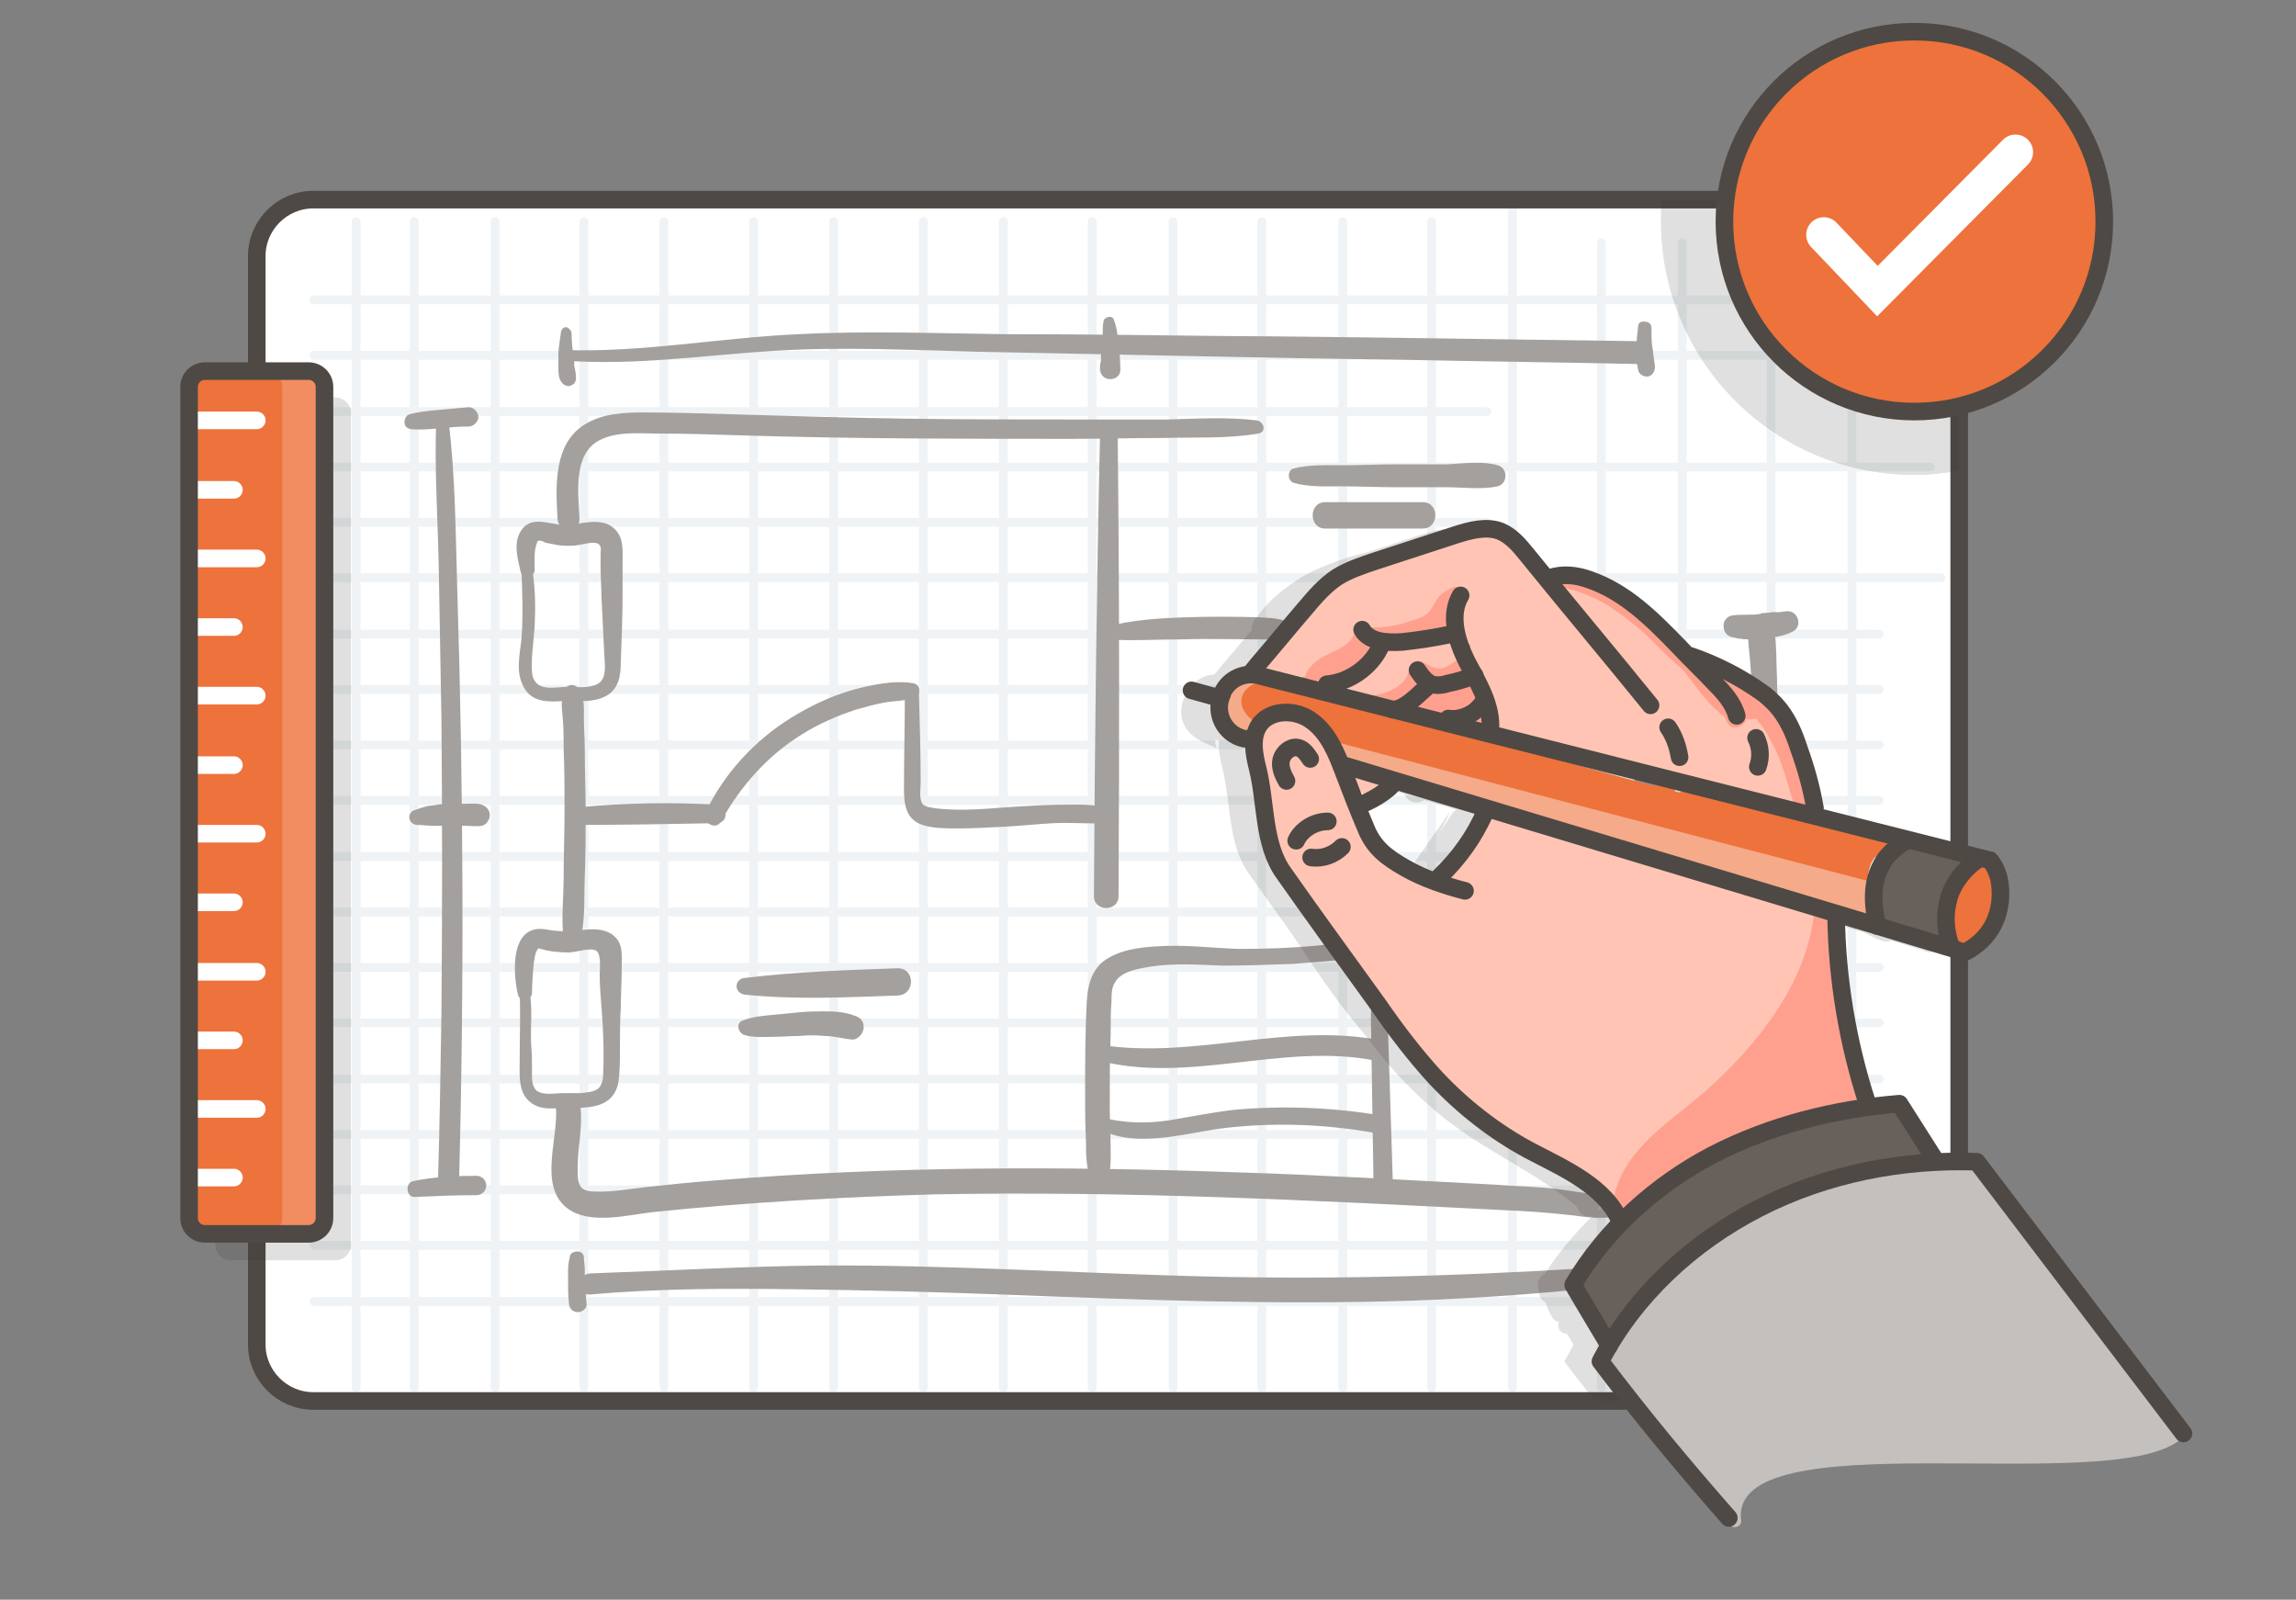<?xml version="1.0" encoding="utf-8"?>
<!-- Generator: Adobe Illustrator 24.3.0, SVG Export Plug-In . SVG Version: 6.00 Build 0)  -->
<svg version="1.1" id="Ebene_1" xmlns="http://www.w3.org/2000/svg" xmlns:xlink="http://www.w3.org/1999/xlink" x="0px" y="0px"
	 viewBox="0 0 261.1 181.9" style="enable-background:new 0 0 261.1 181.9;" xml:space="preserve">
<rect x="0" y="0" width="261.1" height="181.9" fill="#808080" stroke="none"/>
<style type="text/css">
	.st0{fill:#FFFFFF;}
	.st1{fill:none;stroke:#EFF3F5;stroke-linecap:round;stroke-miterlimit:10;}
	.st2{opacity:0.15;fill:none;stroke:#EFF3F5;stroke-linecap:round;stroke-miterlimit:10;enable-background:new    ;}
	.st3{fill:#A4A09D;}
	.st4{fill:none;stroke:#4E4944;stroke-width:2;stroke-miterlimit:10;}
	.st5{opacity:0.15;}
	.st6{fill:#34312E;}
	.st7{fill:none;}
	.st8{fill:#FFC4B4;}
	.st9{fill:#FFA08E;}
	.st10{fill:#EE723B;}
	.st11{fill:#F5AA89;}
	.st12{fill:#68615B;}
	.st13{fill:#C3C0BD;}
	.st14{fill:none;stroke:#4E4944;stroke-width:2;stroke-linecap:round;stroke-linejoin:round;stroke-miterlimit:10;}
	.st15{opacity:0.19;fill:#34312E;enable-background:new    ;}
	.st16{opacity:0.19;fill:#FFFFFF;enable-background:new    ;}
	.st17{fill:none;stroke:#FFFFFF;stroke-width:2;stroke-linecap:round;stroke-linejoin:round;stroke-miterlimit:10;}
	.st18{fill:none;stroke:#FFFFFF;stroke-width:4;stroke-linecap:round;stroke-miterlimit:10;}
</style>
<g id="Ebene_3">
	<g>
		<g>
			<path class="st0" d="M222.8,29.1v123.8c0,3.5-2.9,6.4-6.4,6.4H35.6c-3.5,0-6.4-2.9-6.4-6.4V29.1c0-3.5,2.9-6.4,6.4-6.4h180.8
				C220,22.7,222.8,25.6,222.8,29.1z"/>
			<g>
				<polyline class="st1" points="219.5,40.4 182.1,40.4 172,40.4 169.1,40.4 162.8,40.4 152.7,40.4 143.5,40.4 133.4,40.4 
					124.2,40.4 114.1,40.4 104.9,40.4 94.8,40.4 85.7,40.4 75.5,40.4 66.4,40.4 56.3,40.4 47.1,40.4 35.7,40.4 				"/>
				<polyline class="st1" points="219.5,53.1 191.3,53.1 182.1,53.1 172,53.1 169.1,53.1 162.8,53.1 152.7,53.1 143.5,53.1 
					133.4,53.1 124.2,53.1 114.1,53.1 104.9,53.1 94.8,53.1 85.7,53.1 75.5,53.1 66.4,53.1 56.3,53.1 47.1,53.1 35.7,53.1 				"/>
				<polyline class="st1" points="35.7,65.7 47.1,65.7 56.3,65.7 66.4,65.7 75.5,65.7 85.7,65.7 94.8,65.7 104.9,65.7 114.1,65.7 
					124.2,65.7 133.4,65.7 143.5,65.7 152.7,65.7 162.8,65.7 169.1,65.7 172,65.7 182.1,65.7 191.3,65.7 201.4,65.7 209.5,65.7 
					220.7,65.7 				"/>
				<line class="st1" x1="35.7" y1="78.4" x2="213.7" y2="78.4"/>
				<line class="st1" x1="35.7" y1="91" x2="213.7" y2="91"/>
				<line class="st2" x1="35.7" y1="97.4" x2="213.7" y2="97.4"/>
				<line class="st1" x1="35.7" y1="103.7" x2="213.7" y2="103.7"/>
				<line class="st2" x1="35.7" y1="110" x2="213.7" y2="110"/>
				<line class="st1" x1="35.7" y1="116.3" x2="213.7" y2="116.3"/>
				<line class="st2" x1="35.7" y1="122.7" x2="213.7" y2="122.7"/>
				<line class="st1" x1="35.7" y1="129" x2="213.7" y2="129"/>
				<line class="st2" x1="35.7" y1="135.3" x2="213.7" y2="135.3"/>
				<line class="st1" x1="35.7" y1="141.6" x2="213.7" y2="141.6"/>
				<line class="st1" x1="35.7" y1="148" x2="213.7" y2="148"/>
				<line class="st1" x1="35.7" y1="135.3" x2="213.7" y2="135.3"/>
				<line class="st1" x1="35.7" y1="122.7" x2="213.7" y2="122.7"/>
				<line class="st1" x1="35.7" y1="110" x2="213.7" y2="110"/>
				<line class="st1" x1="35.7" y1="97.4" x2="213.7" y2="97.4"/>
				<line class="st1" x1="35.7" y1="84.7" x2="213.7" y2="84.7"/>
				<line class="st1" x1="35.7" y1="72.1" x2="213.7" y2="72.1"/>
				<line class="st1" x1="169.1" y1="59.4" x2="35.7" y2="59.4"/>
				<line class="st1" x1="169.1" y1="46.8" x2="35.7" y2="46.8"/>
				<line class="st1" x1="219.5" y1="34.1" x2="35.7" y2="34.1"/>
				<g>
					<polyline class="st1" points="210.6,157.8 210.6,156.9 210.6,91 210.6,84.7 210.6,78.4 210.6,72.1 210.6,69.2 210.6,66.8 
						210.6,28.7 					"/>
					<polyline class="st1" points="191.3,27.6 191.3,47.6 191.3,53.1 191.3,59.4 191.3,65.7 191.3,69.2 191.3,72.1 191.3,78.4 
						191.3,84.7 191.3,91 191.3,157.8 					"/>
					<polyline class="st1" points="172,157.8 172,91 172,84.7 172,78.4 172,72.1 172,69.2 172,65.7 172,59.4 172,53.1 172,46.8 
						172,40.4 172,34.1 172,22.7 					"/>
					<line class="st1" x1="152.7" y1="25.2" x2="152.7" y2="157.8"/>
					<line class="st1" x1="133.4" y1="25.2" x2="133.4" y2="157.8"/>
					<line class="st1" x1="114.1" y1="25.2" x2="114.1" y2="157.8"/>
					<line class="st1" x1="94.8" y1="25.2" x2="94.8" y2="157.8"/>
					<line class="st1" x1="75.5" y1="25.2" x2="75.5" y2="157.8"/>
					<line class="st1" x1="56.3" y1="25.2" x2="56.3" y2="157.8"/>
				</g>
				<g>
					<line class="st1" x1="201.4" y1="157.8" x2="201.4" y2="28.7"/>
					<line class="st1" x1="182.1" y1="157.8" x2="182.1" y2="27.6"/>
					<line class="st1" x1="162.8" y1="25.2" x2="162.8" y2="157.8"/>
					<line class="st1" x1="143.5" y1="25.2" x2="143.5" y2="157.8"/>
					<line class="st1" x1="124.2" y1="25.2" x2="124.2" y2="157.8"/>
					<line class="st1" x1="105" y1="25.2" x2="105" y2="157.8"/>
					<line class="st1" x1="85.7" y1="25.2" x2="85.7" y2="157.8"/>
					<line class="st1" x1="66.4" y1="25.2" x2="66.4" y2="157.8"/>
					<line class="st1" x1="40.5" y1="25.2" x2="40.5" y2="157.8"/>
					<line class="st1" x1="47.1" y1="25.2" x2="47.1" y2="157.8"/>
				</g>
			</g>
			<g>
				<g>
					<g>
						<path class="st3" d="M102.9,78.8c0,3.7-0.1,7.3-0.1,11c0,1.8,0.3,3.4,2.1,4c1.2,0.4,2.7,0.4,3.9,0.4c1.8,0,3.7-0.1,5.5-0.2
							s3.7-0.3,5.5-0.4c2-0.1,4,0.1,5.9,0c1,0,1.2-1.4,0.2-1.7c-1.5-0.5-3.3-0.4-4.9-0.4c-1.7,0-3.4,0.1-5.1,0.2
							c-3.2,0.2-6.5,0.6-9.6,0.2c-0.4-0.1-1.1-0.1-1.4-0.5c-0.4-0.6-0.2-1.8-0.2-2.4c0-3.4-0.1-6.8-0.2-10.2
							C104.7,77.5,102.9,77.5,102.9,78.8L102.9,78.8z"/>
					</g>
				</g>
				<g>
					<g>
						<path class="st3" d="M186.7,106.9c1.2-4.2,1.3-8.8,1.5-13.1c0.2-4.5,0.4-8.9,0.4-13.4c0-2.5,0.6-5.6-0.2-8
							c-1-2.9-5-2.7-7.5-2.6c-4.8,0.2-9.6,0.3-14.3,0.6c-1.9,0.1-2,3.1,0,3c4.8-0.2,9.7-0.4,14.5-0.9c1.2-0.1,4.1-0.7,4.9,0.6
							c0.6,1,0.2,3,0.2,4.1c-0.2,4.6-0.2,9.2-0.4,13.9c-0.1,2.6-0.2,5.1-0.4,7.7c-0.1,2.6-0.4,5.3-0.1,7.9
							C185.5,107.5,186.5,107.7,186.7,106.9L186.7,106.9z"/>
					</g>
				</g>
				<g>
					<g>
						<path class="st3" d="M147.1,54.9c1.7,0.5,3.8,0.4,5.5,0.4c2,0,4,0.1,6,0.1c1.9,0,3.8,0,5.8,0c1.9,0,4.1,0.3,5.9-0.1
							c1.2-0.3,1.2-2.1,0-2.4c-1.7-0.5-3.9-0.2-5.7-0.1c-2,0-4,0-6,0c-1.9,0-3.8,0.1-5.8,0.1c-1.8,0-4-0.1-5.8,0.4
							C146.4,53.6,146.4,54.6,147.1,54.9L147.1,54.9z"/>
					</g>
				</g>
				<g>
					<g>
						<path class="st3" d="M150.7,60.1c3.7,0,7.4,0,11.1,0c1.9,0,1.9-3,0-3c-3.7,0-7.4,0-11.1,0C148.8,57.1,148.8,60.1,150.7,60.1
							L150.7,60.1z"/>
					</g>
				</g>
				<g>
					<g>
						<path class="st3" d="M124.4,128c4.1,2.8,10.1,0.9,14.6,0.3c5.7-0.7,11.5-0.5,17.2,0.5c1.3,0.2,1.9-1.8,0.6-2
							c-5.5-0.9-11-1.1-16.5-0.6c-2.5,0.3-5,0.8-7.4,1.2c-2.7,0.4-5.3,0.3-7.9-0.4C124.2,126.8,123.9,127.7,124.4,128L124.4,128z"/>
					</g>
				</g>
				<g>
					<g>
						<path class="st3" d="M124.6,120.5c10.4,2.9,21.2-2,31.8,0.1c1.5,0.3,2.1-2,0.6-2.3c-10.6-2.1-21.2,2.2-31.9,0.5
							C124,118.6,123.5,120.2,124.6,120.5L124.6,120.5z"/>
					</g>
				</g>
				<g>
					<g>
						<path class="st3" d="M125.9,134.1c0.5-1.2,0.4-2.4,0.4-3.7c0-1.5-0.1-2.9-0.1-4.4c0-2.8,0-5.5,0.1-8.3c0-1.3,0-2.6,0.1-3.9
							c0-0.7,0-1.5,0.4-2.1c0.7-1.3,2.9-1.6,4.1-1.8c2.7-0.4,5.4-0.2,8.1-0.1c2.7,0,5.4-0.1,8.1-0.2c1.2-0.1,2.5-0.2,3.7-0.3
							c1.2-0.1,2.6-0.3,3.6,0.4c1.8,1.2,1.5,4.3,1.5,6.2c0.1,6.3,0.2,12.5,0.3,18.8c0,1.4,2.2,1.4,2.2,0c-0.2-6.3-0.4-12.7-0.6-19
							c-0.1-2.2,0.1-4.7-1.2-6.5c-1.6-2.2-4.2-2-6.6-1.7c-3,0.3-6,0.4-9.1,0.4c-3.1-0.1-6.1-0.5-9.2-0.3c-2,0.1-4.5,0.4-6.2,1.7
							c-1.4,1.1-1.8,2.8-1.9,4.5c-0.2,3.5-0.2,7.1-0.2,10.6c0,1.8,0,3.6,0.1,5.4c0,1.7,0,3.3,0.8,4.8
							C124.7,135,125.7,134.7,125.9,134.1L125.9,134.1z"/>
					</g>
				</g>
				<g>
					<g>
						<path class="st3" d="M125.8,72.7c2.9,0.2,5.8,0,8.7,0c2.8-0.1,5.6,0,8.5,0c1.3,0,2.3-0.1,3.1,1c1.3,1.9,2.3,4,3.7,5.8
							c2.6,3.2,6.3,5.5,10.2,7.1c2.6,1.1,7.2,2.5,9-0.8c0.9-1.7,0.3-4,0.1-5.8c-0.3-2.7-0.4-5.5-0.7-8.2c-0.2-1.9-3.2-2-3,0
							c0.2,2.4,0.3,4.9,0.6,7.3c0.2,1.6,0.6,3.2,0.5,4.8c-0.1,2.8-5.8,0.3-7-0.3c-4-1.9-7.2-4.6-9.5-8.3c-0.8-1.4-1.5-3.1-2.8-4.1
							c-1.1-0.9-2.4-0.9-3.8-1c-2.9-0.1-5.8-0.1-8.8,0c-2.9,0.1-6,0.3-8.9,1.1C124.8,71.6,125.1,72.7,125.8,72.7L125.8,72.7z"/>
					</g>
				</g>
				<g>
					<g>
						<path class="st3" d="M63.2,125.8c0.4,3.4-2,8.9,1.2,11.5c2.6,2.1,7.1,0.8,10.1,0.5c10.7-1.1,21.4-1.7,32.1-2
							c21.5-0.4,42.9,0.7,64.3,1.8c2.7,0.1,5.3,0.3,8,0.6c2.1,0.3,4.6,0.6,6.5-0.5c4.3-2.5,3.2-9.3,1.5-12.9c-0.6-1.3-2.7-0.4-2.3,1
							c0.9,2.6,2.3,9.4-1.9,9.9c-1.9,0.2-3.8-0.3-5.7-0.5c-2.4-0.3-4.7-0.3-7.1-0.5c-9.8-0.5-19.6-1.1-29.4-1.4
							c-19.6-0.7-39.3-0.7-58.8,0.9c-2.8,0.2-5.6,0.5-8.4,0.8c-1.7,0.2-3.4,0.5-5.2,0.5c-0.6,0-1.5,0-1.9-0.4
							c-0.6-0.5-0.5-1.7-0.5-2.5c0-2.3,0.6-4.5,0.3-6.8C65.7,124.1,63,124.1,63.2,125.8L63.2,125.8z"/>
					</g>
				</g>
				<g>
					<g>
						<path class="st3" d="M84.7,117.7c1,0.3,2.1,0.2,3.1,0.2s2.1-0.1,3.1-0.1c1-0.1,1.9-0.1,2.9,0c1,0,2,0.3,3,0.4
							c0.7,0.1,1.3-0.6,1.4-1.2c0.1-0.8-0.3-1.3-1-1.5c-1-0.4-2.2-0.5-3.2-0.5s-2,0-3,0.1s-2.1,0.2-3.1,0.3
							c-1.1,0.1-2.3,0.2-3.3,0.6C83.6,116.2,83.9,117.5,84.7,117.7L84.7,117.7z"/>
					</g>
				</g>
				<g>
					<g>
						<path class="st3" d="M84.7,113.1c5.8,0.6,11.6,0.3,17.4,0.1c2-0.1,2-3.1,0-3.1c-5.8,0.2-11.6,0.4-17.4,1.1
							C83.5,111.3,83.4,112.9,84.7,113.1L84.7,113.1z"/>
					</g>
				</g>
				<g>
					<g>
						<path class="st3" d="M82,93.4c2.2-4,5.3-7.5,9.2-9.9c1.9-1.2,4-2.1,6.1-2.8c1.1-0.3,2.1-0.6,3.2-0.8c1.1-0.2,2.3-0.2,3.4-0.5
							c0.8-0.2,0.9-1.5,0-1.7c-2.2-0.4-5,0.2-7.1,0.8c-2.4,0.7-4.7,1.8-6.8,3.1c-4.2,2.6-7.6,6.3-9.8,10.8
							C79.8,93.5,81.4,94.5,82,93.4L82,93.4z"/>
					</g>
				</g>
				<g>
					<g>
						<path class="st3" d="M65.8,93.8c5.2,0,10.5-0.1,15.7-0.2c1.4,0,1.3-2,0-2.1c-5.2-0.3-10.5-0.2-15.7,0.3
							C64.5,92,64.5,93.8,65.8,93.8L65.8,93.8z"/>
					</g>
				</g>
				<g>
					<g>
						<path class="st3" d="M64.3,78.3c-0.6,1-0.4,2.3-0.3,3.4c0.1,1.2,0.1,2.3,0.1,3.5c0.1,2.4,0.1,4.8,0.1,7.2
							c0,2.4-0.1,4.8-0.1,7.2c0,2.4-0.3,4.9,0,7.2c0.1,1,1.7,0.9,1.9,0c0.6-2.3,0.4-4.9,0.5-7.2c0.1-2.4,0.1-4.8,0.1-7.2
							c0-2.4-0.1-4.8-0.1-7.2c0-1.2-0.1-2.3-0.1-3.5c0-1.1,0.1-2.5-0.6-3.4C65.4,77.8,64.7,77.7,64.3,78.3L64.3,78.3z"/>
					</g>
				</g>
				<g>
					<g>
						<path class="st3" d="M125.1,49.2c-0.4,17.6-0.6,35.2-0.7,52.7c0,1.8,2.8,1.8,2.8,0c0.1-17.6,0.1-35.2-0.1-52.7
							C127.2,47.9,125.2,47.9,125.1,49.2L125.1,49.2z"/>
					</g>
				</g>
				<g>
					<g>
						<path class="st3" d="M199.1,71.1c-0.5,1.2-0.2,2.6-0.1,3.8c0.1,1.3,0.2,2.7,0.3,4c0.2,2.7,0.2,5.3,0.3,8
							c0.2,5.2,0.3,10.5,0.3,15.7s0,10.5-0.1,15.7c0,2.7-0.1,5.3-0.1,8c0,2.6-0.2,5.1,0.3,7.7c0.1,0.8,1.3,0.7,1.5,0
							c0.7-2.5,0.7-5.1,0.8-7.7c0.1-2.7,0.2-5.3,0.3-8c0.1-5.3,0.1-10.6,0.1-16c0-5.3-0.1-10.6-0.3-16c-0.1-2.7-0.2-5.3-0.3-8
							c0-1.3-0.1-2.7-0.1-4c-0.1-1.2,0-2.5-0.6-3.6C200.8,69.8,199.5,70.2,199.1,71.1L199.1,71.1z"/>
					</g>
				</g>
				<g>
					<g>
						<path class="st3" d="M196.2,136.9C196.3,136.9,196.3,136.9,196.2,136.9c0-0.1-0.1-0.2-0.2-0.4c0.2,0.8,1,1.1,1.8,1.2
							c0.6,0.1,1.2,0.1,1.8,0.2c0.5,0,1,0,1.5-0.1c0.6-0.1,1.5-0.1,2-0.4c0.5-0.3,0.8-0.9,0.6-1.5s-0.7-0.9-1.3-1
							c-0.3,0-0.7,0.1-1,0.1c-0.1,0-0.2,0-0.4,0.1c-0.1,0-0.1,0-0.2,0c0.2,0,0.2,0,0,0c-0.5,0-1,0.1-1.4,0.1c-0.5,0-1,0-1.4-0.1
							c-0.6,0-1.4-0.1-1.9,0.4c0.1-0.1,0.3-0.2,0.4-0.3h-0.1C196,135.5,195.7,136.4,196.2,136.9L196.2,136.9z"/>
					</g>
				</g>
				<g>
					<g>
						<path class="st3" d="M196.8,72.4c0.3,0.1,0.6,0.1,0.8,0.2c0.3,0,0.6,0.1,1,0.1c0.6,0,1.1,0,1.7-0.1c1.2-0.1,2.5-0.2,3.6-0.8
							c1.1-0.6,0.6-2.3-0.6-2.3c-0.3,0-0.7,0.1-1,0.1c-0.1,0-0.5,0.1-0.2,0c-0.1,0-0.2,0-0.4,0c-0.3,0-0.6,0.1-1,0.1
							c-0.1,0-0.4,0.1-0.1,0c-0.1,0-0.3,0-0.4,0.1c-0.5,0.1-1,0.1-1.5,0.1c-0.6,0-1.2,0-1.8,0.1c-0.5,0.1-0.9,0.6-0.9,1.1
							C196,71.8,196.3,72.2,196.8,72.4L196.8,72.4z"/>
					</g>
				</g>
				<g>
					<g>
						<path class="st3" d="M186.5,143.8c-15.6,1.1-31.2,1.7-46.9,1.4c-15.5-0.3-31-1.4-46.4-1.3c-8.7,0.1-17.4,0.6-26.1,0.9
							c-1.5,0.1-1.5,2.5,0,2.4c7.8-0.7,15.6-0.7,23.4-0.6c7.8,0.1,15.6,0.3,23.5,0.6c15.5,0.6,30.9,1.2,46.4,0.7
							c8.7-0.3,17.4-1,26.1-2C187.7,145.7,187.8,143.7,186.5,143.8L186.5,143.8z"/>
					</g>
				</g>
				<g>
					<g>
						<path class="st3" d="M64.8,142.9c-0.1,0.5-0.2,0.9-0.2,1.4c0,0.4,0,0.9,0,1.3c0,0.9,0,1.7,0.1,2.6c0,0.5,0.4,1,1,1
							c0.5,0,1.1-0.4,1-1c-0.1-0.9-0.1-1.7-0.2-2.6c0-0.4,0-0.8,0-1.3c0-0.4-0.1-0.9-0.1-1.3c0-0.4-0.3-0.7-0.7-0.7
							C65.3,142.3,64.8,142.5,64.8,142.9L64.8,142.9z"/>
					</g>
				</g>
				<g>
					<g>
						<path class="st3" d="M186.2,142.2c-0.2,1.1-0.3,2.1-0.5,3.2c-0.1,0.5-0.1,1.1-0.2,1.6c0,0.3-0.1,0.7-0.1,1c0,0.4-0.1,0.7,0,1
							c0.1,0.4,0.5,0.8,1,0.8c0.4,0.1,0.9-0.1,1.1-0.5c0.3-0.6,0.3-1.3,0.3-1.9c0-0.6,0-1.1,0-1.7c0-1.1,0-2.2,0.1-3.3
							c0-0.4-0.3-0.8-0.8-0.9C186.8,141.5,186.3,141.7,186.2,142.2L186.2,142.2z"/>
					</g>
				</g>
				<g>
					<g>
						<path class="st3" d="M46.7,48.8c1.1,0.1,2.2,0,3.3-0.1s2.2-0.2,3.3-0.2c0.5,0,1.1-0.5,1.1-1.1c0-0.5-0.5-1.1-1.1-1.1
							c-1.1,0.1-2.2,0.2-3.3,0.3s-2.3,0.2-3.4,0.5C46.2,47.2,46,47.6,46,48C46,48.5,46.3,48.7,46.7,48.8L46.7,48.8z"/>
					</g>
				</g>
				<g>
					<g>
						<path class="st3" d="M47.4,93.8c0.6,0,1.2,0.1,1.8,0.1s1.2,0,1.8,0s1.2,0,1.8,0c0.7,0,1.3,0.1,2,0c0.5-0.1,0.9-0.7,0.9-1.2
							c0-0.6-0.4-1-0.9-1.2c-0.6-0.2-1.4-0.1-2-0.1s-1.2,0-1.9,0c-0.6,0-1.2,0.1-1.8,0.2c-0.3,0-0.7,0.1-1,0.2s-0.6,0.2-0.9,0.3
							C46.2,92.4,46.4,93.7,47.4,93.8L47.4,93.8z"/>
					</g>
				</g>
				<g>
					<g>
						<path class="st3" d="M47.2,136.1c2.3-0.1,4.7-0.2,7-0.2c0.6,0,1.1-0.5,1.1-1.1s-0.5-1.1-1.1-1.1c-2.4,0-4.8,0.1-7.2,0.6
							C46,134.5,46.2,136.2,47.2,136.1L47.2,136.1z"/>
					</g>
				</g>
				<g>
					<g>
						<path class="st3" d="M49.6,47.9c-0.2,5.6,0.2,11.3,0.3,16.9s0.2,11.3,0.3,16.9c0.1,11.2,0.1,22.4,0,33.6
							c-0.1,6.4-0.2,12.8-0.4,19.2c0,1.5,2.4,1.5,2.4,0c0.6-22.5,0.5-45-0.2-67.5c-0.2-6.4-0.2-12.8-1-19.2
							C51,47,49.7,46.9,49.6,47.9L49.6,47.9z"/>
					</g>
				</g>
				<g>
					<g>
						<path class="st3" d="M59.1,112.8c0.1,2.5,0,5.1,0,7.6c0,1.9-0.3,4.3,1.8,5.3c1,0.5,2.1,0.3,3.2,0.3c0.9,0,1.9,0,2.8-0.1
							c1.7-0.2,3-0.9,3.4-2.7c0.2-1.3,0.2-2.6,0.2-3.9c0-1.6,0-3.2,0.1-4.8c0-1.5,0.1-2.9,0.1-4.4c0-1.3,0.2-2.7-0.8-3.6
							c-0.8-0.8-2.1-0.9-3.2-0.8c-1.6,0.2-2.9,0.3-4.5,0c-4.2-0.8-3.9,4.8-3.3,7.4c0.2,0.9,1.6,0.7,1.6-0.2c0-1.1,0.1-2.2,0.2-3.4
							c0.1-0.4,0.1-0.9,0.3-1.3s0.2-0.4,0.5-0.3c1,0.3,2.1,0.4,3.2,0.4c0.8,0,2.4-0.6,3.1-0.2c0.6,0.4,0.4,2.1,0.4,2.7
							c0,1.2,0.1,2.5,0.2,3.7c0.2,2.5,0.3,5,0.2,7.5c0,0.6-0.1,1.4-0.6,1.8s-1.3,0.4-1.9,0.5c-0.7,0-1.4,0-2.1,0
							c-0.9,0-2.2,0.3-3-0.3c-0.6-0.6-0.5-1.6-0.5-2.3c0-1,0-1.9-0.1-2.9c-0.1-2.1,0.2-4.2-0.2-6.2C60.3,111.9,59.1,112,59.1,112.8z
							"/>
					</g>
				</g>
				<g>
					<g>
						<path class="st3" d="M125.5,36.5c-0.1,0.5-0.1,0.9-0.1,1.4c0,0.4,0,0.9-0.1,1.3c0,0.4-0.1,0.9-0.1,1.3c0,0.1,0,0.2,0,0.3
							s0,0.3,0,0.1c0,0.2-0.1,0.5-0.1,0.7c-0.1,0.7,0.2,1.4,1,1.5c0.7,0.1,1.4-0.4,1.3-1.2c0-0.9-0.1-1.9-0.2-2.8
							c-0.1-1-0.2-2-0.6-2.9C126.4,35.9,125.6,36,125.5,36.5L125.5,36.5z"/>
					</g>
				</g>
				<g>
					<g>
						<path class="st3" d="M64.2,41c7.9,0.6,15.8-0.6,23.7-1.1c7.8-0.5,15.6-0.1,23.4,0.1c16,0.3,31.9,0.7,47.9,0.9
							c9.2,0.2,18.3,0.3,27.5,0.5c1.7,0,1.7-2.6,0-2.6c-16.1-0.2-32.3-0.5-48.4-0.6c-8-0.1-16-0.2-24-0.2c-7.8-0.1-15.7-0.4-23.5,0
							c-8.9,0.4-17.7,2.1-26.6,1.8C63.3,39.7,63.3,40.9,64.2,41L64.2,41z"/>
					</g>
				</g>
				<g>
					<g>
						<path class="st3" d="M186.3,37c-0.1,0.8-0.2,1.7-0.2,2.5c0,0.4,0,0.8,0,1.2c0,0.5,0.1,0.9,0.2,1.4c0.1,0.5,0.7,0.8,1.2,0.7
							c0.5-0.2,0.7-0.6,0.7-1.2c-0.1-0.7-0.2-1.4-0.3-2.1c-0.1-0.8-0.1-1.5-0.1-2.3c0-0.3-0.3-0.6-0.6-0.6
							C186.7,36.5,186.4,36.6,186.3,37L186.3,37z"/>
					</g>
				</g>
				<g>
					<g>
						<path class="st3" d="M63.8,37.7c-0.1,0.9-0.3,1.8-0.3,2.7c0,0.4,0,0.9,0,1.3c0,0.5,0,1.1,0.2,1.5s0.5,0.7,1,0.7
							c0.5-0.1,0.8-0.4,0.8-0.9s-0.1-1-0.2-1.4c0-0.2,0,0,0-0.2c0-0.1,0-0.2,0-0.3c0-0.2,0-0.4-0.1-0.6c-0.1-0.9-0.2-1.7-0.2-2.6
							c0-0.3-0.3-0.6-0.6-0.7C64.2,37.2,63.9,37.3,63.8,37.7L63.8,37.7z"/>
					</g>
				</g>
				<g>
					<g>
						<path class="st3" d="M181,111c0.1,2.7,0.2,5.3,0,8c-0.2,1.8-0.7,3.8,0.3,5.5c1,1.8,3,1.6,4.8,1.5c1.4,0,3,0.2,4.4-0.5
							c1.6-0.8,1.8-2.4,1.8-4c0.1-2.6,0.2-5.2,0.2-7.7c0-1.2,0-2.5,0-3.7c0-1.1,0.1-2.4-0.6-3.3c-1.5-2-4.1-0.8-6.1-0.8
							c-1.8-0.1-3.9-1.2-5,0.9c-0.7,1.4-0.2,3,0.1,4.4c0.2,0.9,1.6,0.7,1.6-0.2c0-0.9-0.1-2,0.2-2.9c0.1-0.2,0.1-0.4,0.2-0.4
							c0.2-0.1,0.7,0.1,0.8,0.2c0.5,0.1,1,0.2,1.5,0.3c0.9,0.1,1.8,0.1,2.7-0.1c0.5-0.1,1.7-0.4,2,0.1c0.2,0.2,0.1,0.8,0.1,1.1
							c0,0.5,0,1,0,1.5c0,1.1,0.1,2.2,0.1,3.3c0.1,2,0.2,4,0.3,6.1c0,1.1,0.5,3.2-0.8,3.8c-1,0.5-2.2,0.3-3.3,0.3
							c-1.4,0-3.4,0.6-4-1.1c-0.2-0.8-0.1-1.6-0.1-2.4c0.1-1.1,0.2-2.2,0.3-3.3c0.1-2.2,0.1-4.5-0.3-6.7
							C182.2,110.1,181,110.2,181,111z"/>
					</g>
				</g>
				<g>
					<g>
						<path class="st3" d="M59.3,64.7c0.1,2.7,0.2,5.3,0,8c-0.2,1.8-0.7,3.8,0.3,5.5c1,1.8,3,1.6,4.8,1.5c1.4,0,3,0.2,4.4-0.5
							c1.6-0.8,1.8-2.4,1.8-4c0.1-2.6,0.2-5.2,0.2-7.7c0-1.2,0-2.5,0-3.7c0-1.1,0.1-2.4-0.6-3.3c-1.5-2-4.1-0.8-6.1-0.8
							c-1.8-0.1-3.9-1.2-5,0.9c-0.7,1.4-0.2,3,0.1,4.4c0.2,0.9,1.6,0.7,1.6-0.2c0-0.9-0.1-2,0.2-2.9c0.1-0.2,0.1-0.4,0.2-0.4
							c0.2-0.1,0.7,0.1,0.8,0.2c0.5,0.1,1,0.2,1.5,0.3c0.9,0.1,1.8,0.1,2.7-0.1c0.5-0.1,1.7-0.4,2,0.1c0.2,0.2,0.1,0.8,0.1,1.1
							c0,0.5,0,1,0,1.5c0,1.1,0.1,2.2,0.1,3.3c0.1,2,0.2,4,0.3,6.1c0,1.1,0.5,3.2-0.8,3.8c-1,0.5-2.2,0.3-3.3,0.3
							c-1.4,0-3.4,0.6-4-1.1c-0.2-0.8-0.1-1.6-0.1-2.4c0.1-1.1,0.2-2.2,0.3-3.3c0.1-2.2,0.1-4.5-0.3-6.7
							C60.5,63.7,59.2,63.9,59.3,64.7z"/>
					</g>
				</g>
				<g>
					<g>
						<path class="st3" d="M142.9,47.8c-3.3-0.4-6.7-0.2-10-0.1c-3.3,0-6.7,0-10,0c-6.7,0-13.5,0-20.2-0.1
							c-6.6-0.1-13.1-0.3-19.7-0.5c-3.3-0.1-6.5-0.2-9.8-0.2c-2.2,0-4.6,0.1-6.6,1.3c-3.7,2.2-3.4,7.1-3.2,10.8
							c0.1,1.6,2.5,1.6,2.5,0c-0.1-2.7-0.8-7.3,2.2-8.9c2-1.1,4.7-0.8,6.8-0.8c3.1,0,6.2,0.1,9.3,0.2c12.6,0.4,25.1,0.4,37.7,0.4
							c3.5,0,7-0.1,10.5-0.1c3.5-0.1,7.2,0.1,10.7-0.5C144.1,49.1,143.7,47.9,142.9,47.8L142.9,47.8z"/>
					</g>
				</g>
			</g>
			<path class="st4" d="M222.8,29.1v123.8c0,3.5-2.9,6.4-6.4,6.4H35.6c-3.5,0-6.4-2.9-6.4-6.4V29.1c0-3.5,2.9-6.4,6.4-6.4h180.8
				C220,22.7,222.8,25.6,222.8,29.1z"/>
			<g class="st5">
				<path class="st6" d="M152.4,88.5c-0.1,0.1-0.2,0.1-0.4,0c-0.3-0.1-0.6,0.1-0.6,0.3c-0.4-0.3-0.9-0.5-1.4-0.7
					c-0.7-0.2-0.9,0.8-0.3,1.1c0.9,0.4,1.3,1.3,2.1,1.8s1.5-0.7,0.7-1.3l-0.1-0.1c0.1,0,0.2,0,0.3,0C153.4,89.3,153,88.2,152.4,88.5
					z"/>
				<path class="st6" d="M201.9,89.1C201.8,89.1,201.8,89.1,201.9,89.1c-0.1-0.1-0.2-0.2-0.4-0.2c0,0,0,0-0.1,0s-0.3-0.1-0.4-0.1
					c-0.1,0-0.1,0-0.2-0.1c-0.1-1-0.4-1.9-0.7-2.8c-0.1-0.4-0.3-0.8-0.5-1.1c-0.4-0.9-0.9-1.7-1.4-2.5c-0.3-0.5-0.6-0.9-0.9-1.4
					c0,0,0-0.1-0.1-0.1c-0.2-0.3-0.4-0.5-0.6-0.8c0,0,0-0.1-0.1-0.1l0,0c-0.2-0.3-0.4-0.6-0.7-0.9c-0.1-0.1-0.2-0.3-0.4-0.4
					c-0.1-0.1-0.2-0.3-0.4-0.4c-0.4-0.4-0.9-0.8-1.3-1.1c-0.4-0.5-0.9-0.9-1.4-1.1c-0.3-0.1-0.7-0.1-0.9,0.1
					c-0.1,0.1-0.1,0.2-0.2,0.3c0,0,0,0.1,0,0.2s0,0.2,0.1,0.3V77c-0.2,0.3-0.2,0.7-0.1,1l-0.1-0.1c-0.6-1-1.4-1.8-2.3-2.3
					c-0.1-0.1-0.2-0.1-0.3-0.1c-0.2-0.1-0.4-0.1-0.6-0.2c-0.1,0-0.2,0-0.3,0c-0.1-0.1-0.1-0.2-0.2-0.2c-0.8-1-1.6-1.9-2.5-2.8
					c-0.3-0.3-0.6-0.6-0.9-0.9c-0.6-0.6-1.3-1.1-2-1.7c-1.4-1.1-2.9-2-4.6-2.7l0,0c-0.3-0.1-0.6-0.2-0.9-0.4
					c-0.2-0.1-0.3-0.1-0.5-0.2c-0.1-0.1-0.3-0.1-0.5-0.2c-0.5-0.2-0.8,0.2-0.9,0.7c-0.2-0.3-0.4-0.5-0.6-0.8
					c-0.1-0.1-0.1-0.1-0.2-0.2l0,0c-0.2-0.1-0.4-0.1-0.6,0c0,0-0.1,0-0.1,0.1c-0.1,0.1-0.2,0.3-0.3,0.4c0,0.1,0,0.1,0,0.2
					c-0.1-0.1-0.1-0.2-0.2-0.3c0-0.1-0.1-0.1-0.1-0.2l-0.1-0.1c-0.1-0.1-0.1-0.1-0.1-0.2c-0.2-0.2-0.3-0.4-0.5-0.6
					c-1.5-2-3.4-4-5.2-4.3l0,0l0,0c-1-0.8-2.8-0.7-3.9,0c-0.1,0-0.2,0.1-0.2,0.1l0,0c-0.1,0-0.1,0.1-0.1,0.1c-0.1,0-0.1,0-0.2,0
					c-0.3,0-0.6,0.1-0.8,0.2c-0.2,0.2-0.4,0.4-0.4,0.6c-0.1,0-0.2-0.1-0.3-0.1c-0.5-0.2-0.9,0.2-1,0.6c-0.7,0-1.4,0.1-2,0.1
					c-1.7,0.2-3.4,0.5-5,1.1c-1.9,0.6-3.7,1.4-5.4,2.5c-1.4,0.9-2.8,2.1-3.8,3.3c-0.3,0.4-0.6,0.8-0.9,1.2c-0.3,0.4-0.3,0.9-0.1,1.2
					l0,0c0.2,0.2,0.4,0.4,0.7,0.5c0,0-0.1,0-0.1,0.1c-1.1,0.8-2.1,1.7-2.9,2.7c-0.1,0.1-0.1,0.2-0.1,0.3c-0.6,0.4-0.7,1.5,0.2,1.7
					c0.4,0.1,0.8,0.1,1.2,0.2c0.1,0,0.1,0,0.2,0c0.6,0,1.2,0.1,1.8,0.2c0.1,0,0.3,0.1,0.4,0.1h0.1l0,0c0.1,0,0.1,0,0.2,0
					c0.4,0.1,0.8,0.3,1.2,0.4c0.3,0.1,0.5,0.1,0.8,0.1c0.1,0,0.2,0,0.3,0s0.2,0,0.3,0s0.2,0,0.2,0c0.1,0,0.3-0.1,0.5-0.1
					c0.1,0,0.1-0.1,0.2-0.1c0.1,0,0.1,0,0.1-0.1c0.1-0.1,0.2-0.1,0.2-0.2l0,0c0.3-0.2,0.6-0.5,0.8-0.9l0,0c0.1-0.2,0.2-0.3,0.2-0.5
					c0.1,0.1,0.2,0.1,0.3,0.1c0.3,0.1,0.6,0,0.8-0.1c-0.1,0.1-0.1,0.2-0.1,0.3v0.1c-0.1,0-0.1,0-0.2,0c-0.3,0.1-0.5,0.1-0.8,0.3l0,0
					c0,0-0.1,0-0.1,0.1c-0.2,0.2-0.3,0.4-0.4,0.7v0.1v0.1c0,0.3,0.1,0.5,0.3,0.7c0,0,0,0.1,0.1,0.1l0,0c0.1,0.1,0.1,0.1,0.2,0.2
					c0,0,0,0,0.1,0c0.5,0.3,1.1,0.6,1.8,0.8c0.2,0.1,0.5,0.1,0.8,0.2c0.2,0,0.5,0.1,0.8,0.1c0.6,0.1,1.1,0.1,1.7,0
					c0.2,0,0.3,0,0.4-0.1c0.2,0,0.5-0.1,0.7-0.2c0.2,0,0.3-0.1,0.5-0.2c0.1,0,0.2-0.1,0.2-0.1c0.1,0,0.1-0.1,0.2-0.1l0,0
					c0.3-0.1,0.5-0.3,0.7-0.6c0,0,0.1-0.1,0.1-0.2s0-0.1,0-0.2c0,0,0,0,0-0.1c0,0,0,0,0.1-0.1s0.2-0.2,0.3-0.2
					c0.2-0.2,0.2-0.3,0.2-0.5V77c0-0.1,0-0.1,0-0.2c0.3,0.1,0.5,0,0.8,0c0,0,0.1,0,0.1,0.1c0.3,0.2,0.7,0.2,1,0
					c0.1,0.1,0.1,0.2,0.2,0.2c0,0,0,0,0.1,0.1c0.5,0.6,1.5,0.3,1.8-0.3l0,0c0.1-0.1,0.1-0.2,0.1-0.2c0.1-0.2,0.1-0.4,0-0.6l0,0
					c0.3,0,0.6-0.2,0.8-0.4c0.1-0.2,0.2-0.4,0.1-0.7l0,0l0,0c-0.3-0.8-0.6-1.5-1-2.2c0-0.1-0.1-0.1-0.1-0.2
					c-0.1-0.1-0.2-0.3-0.2-0.4c-0.1-0.2-0.2-0.5-0.4-0.8c0-0.1-0.1-0.2-0.1-0.2c0.1-0.1,0.1-0.1,0.2-0.2l0,0
					c0.1-0.1,0.3-0.2,0.4-0.2c0.1,0,0.1-0.1,0.2-0.1c0.2,0.5,0.4,1,0.6,1.5v0.1c0.1,0.1,0.1,0.3,0.2,0.4c0.1,0.2,0.2,0.4,0.3,0.6
					c0.1,0.1,0.2,0.2,0.2,0.4c-0.2,0.5-0.2,1-0.1,1.6c0,0.2,0.1,0.5,0.2,0.7c0,0,0,0,0,0.1c0.1,0.2,0.1,0.3,0.2,0.5
					c0.1,0.2,0.1,0.3,0.2,0.5l0,0l0,0c0.1,0.1,0.1,0.2,0.2,0.3c-0.2,0-0.5,0-0.7,0c-0.1,0-0.1,0-0.2,0c-0.1,0-0.1,0-0.2,0
					c-0.1,0-0.2,0.1-0.3,0.2l0,0c0,0-0.1,0-0.1,0.1l0,0c-0.1,0.1-0.2,0.1-0.4,0.2s-0.4,0.2-0.6,0.4l0,0l0,0l0,0
					c-0.2,0.1-0.3,0.2-0.5,0.3c-0.1,0-0.1-0.1-0.2-0.1c-0.1-0.1-0.2-0.1-0.3-0.2c-0.1,0-0.1-0.1-0.2-0.1s-0.1-0.1-0.2-0.1
					c-0.2-0.1-0.4-0.1-0.6,0c0,0,0,0-0.1,0c-0.1,0.1-0.2,0.2-0.3,0.4l0,0c0,0,0,0.1,0,0.2l-0.1,0.1l0,0c-0.1,0.1-0.2,0.3-0.2,0.4
					c-0.1,0-0.3,0-0.5-0.1h-0.1c-0.6-0.2-1.1,0.2-1.3,0.7c0,0.1-0.1,0.2-0.1,0.3l0,0c0,0.1,0,0.2,0,0.3c0,0.2,0.2,0.5,0.4,0.6
					c0.1,0,0.1,0.1,0.2,0.1c0.1,0,0.1,0.1,0.2,0.1c0,0,0,0,0.1,0l0,0c0.2,0.1,0.3,0.1,0.5,0.2l0,0c0.2,0.1,0.5,0.1,0.7,0.1h0.1
					c0.4,0,0.7-0.1,1-0.3l0.1-0.1c0.1,0,0.2-0.1,0.4-0.2c0.3,0.1,0.6,0.2,1,0.2l0,0c0.1,0,0.1,0,0.2,0c0,0,0.1,0,0.2,0h0.1l0.2-0.1
					c0.2-0.1,0.3-0.4,0.4-0.6c0,0,0.1-0.1,0.1-0.2c0.1,0,0.1,0,0.2,0c0.3,0,0.5,0,0.8-0.1h0.1c0.3-0.1,0.5-0.3,0.5-0.5
					c0.2-0.1,0.4-0.2,0.5-0.3l0,0l0,0l0.1-0.1c0.3,0.4,0.6,0.9,0.9,1.3c0,0.1-0.1,0.1-0.1,0.2c0,0.2-0.1,0.3-0.1,0.4s0,0.2,0,0.2
					c0,0.1,0,0.2,0,0.3c0,0.1,0,0.2,0.1,0.3c0,0.2,0.1,0.3,0.2,0.4l0,0c0.1,0.1,0.1,0.2,0.2,0.3c0.1,0.1,0.2,0.2,0.3,0.3
					c0.4,0.4,0.9,0.7,1.5,0.9c0.6,0.3,1.2,0.5,1.8,0.7c0.3,0.1,0.7,0.2,1,0.4c0.4,0.1,0.7,0.2,1.1,0.4c0.1,0,0.2,0.1,0.3,0.1
					c0.1,0.1,0.3,0.1,0.4,0.2c0.4,0.4,0.8,0.5,1.2,0.4c1.9,0.7,3.9,1.2,5.8,1.4c0,0,0,0,0.1,0.1c0.7,0.9,1.8,0.9,2.5,0.4
					c0,0,0.1,0,0.1-0.1l0,0c0.2,0.1,0.3,0.2,0.5,0.2c0.2,0.1,0.4,0.2,0.6,0.2c0.7,0.3,1.5,0.7,2.3,0.9c0.2,0.1,0.4,0.1,0.6,0.2
					c0.3,0.1,0.6,0.1,0.9,0.1c0.1,0,0.2,0,0.2,0c0.1,0,0.3-0.1,0.4-0.1l0,0c0.1,0,0.1,0,0.1-0.1c0.1,0.1,0.2,0.1,0.2,0.2l0,0l0,0
					c0.4,0.3,0.8,0.5,1.2,0.7c0,0,0,0,0.1,0s0.2,0.1,0.3,0.1c0.4,0.2,0.8,0.3,1.2,0.4l0,0c0.2,0,0.3,0.1,0.5,0.1l0,0c0,0,0,0,0.1,0
					s0.2,0,0.3,0c0.2,0,0.3,0,0.4-0.1c0.1,0,0.3-0.1,0.4-0.2c0.1-0.1,0.3-0.3,0.4-0.5c0,0,0-0.1,0.1-0.1l0,0
					c0.1,0.1,0.2,0.1,0.3,0.2h0.1l0,0c0.2,0.1,0.3,0.2,0.5,0.2c0,0,0,0,0.1,0c0.3,0,0.5,0,0.8-0.2c0,0.1,0.1,0.2,0.1,0.3
					c0,0.1,0,0.1,0.1,0.2c0.1,0.2,0.2,0.4,0.4,0.6c0,0,0,0,0.1,0l0.1,0.1c0.3,0.2,0.7,0.2,1,0.2c0.1,0,0.3-0.1,0.4-0.1
					c0.1,0,0.1,0,0.2-0.1l0,0c0.1,0.1,0.3,0.2,0.4,0.3c0.7,0.4,1.5,0.6,2.3,0.4c0.2,0,0.4-0.1,0.5-0.3c0.1-0.1,0.1-0.1,0.2-0.2
					c0.2,0,0.3,0.1,0.5,0.2c0.1,0,0.2,0.1,0.4,0.1h0.1c0.1,0,0.1,0,0.2,0h0.1h0.1c0.2,0,0.3-0.1,0.4-0.2c0.1-0.1,0.1-0.1,0.2-0.2
					c0.1-0.1,0.1-0.2,0.1-0.3c0-0.1,0.1-0.1,0.1-0.2C202.4,90.1,202.3,89.5,201.9,89.1z M156.1,72.6c0,0.1,0,0.1,0,0.2
					c-0.3-0.2-0.7-0.4-1-0.5c-0.2-0.1-0.3,0-0.5,0c0-0.1,0-0.2-0.1-0.3c0.4,0.1,0.7,0.2,1.1,0.2c0.2,0,0.4,0.1,0.6,0.1
					C156.1,72.5,156.1,72.5,156.1,72.6z M191.7,78.4c0.2,0.2,0.3,0.4,0.5,0.6l0.1,0.1c0.1,0.3,0.3,0.6,0.4,0.9
					c0.1,0.2,0.2,0.5,0.3,0.8c-0.2-0.4-0.5-0.8-0.7-1.2C192.2,79.2,192,78.8,191.7,78.4z M150.8,75.4c0.1-0.1,0.1-0.3,0.1-0.4v-0.1
					l0,0c0.2-0.1,0.4-0.2,0.6-0.3c0.1,0,0.1-0.1,0.2-0.1l0,0h0.1c0.3,0,0.5-0.2,0.6-0.4c0,0,0.1,0,0.1-0.1c-0.1,0.1-0.1,0.2-0.1,0.3
					c0,0.2,0,0.4,0.1,0.6c0,0,0,0,0.1,0.1l0.1,0.1c-0.1,0-0.1,0.1-0.2,0.2c-0.1,0.1-0.2,0.3-0.2,0.6c-0.2-0.1-0.5-0.3-0.7-0.4
					c0,0,0,0-0.1,0c-0.2-0.1-0.3-0.1-0.5-0.1C151.1,75.3,150.9,75.4,150.8,75.4z"/>
				<path class="st6" d="M207.3,123.7c-0.1,0-0.1,0-0.2,0c-0.4-3.2-1.8-6.3-1.8-9.6c0.1-3.3,0.6-6.4-0.2-9.7
					c-0.1-0.6-0.6-0.8-1.1-0.8c-0.1,0-0.2-0.1-0.3-0.1c-6.2-1.3-12.4-3.3-18.4-5.7c-6-2.4-12.5-2.9-18.2-5.7
					c-0.8-0.4-1.6-0.2-2.1,0.6c-1.4,2.3-3.2,4.4-4.7,6.6c-0.5,0-0.9,0.3-1.1,0.7c-1.2-0.2-2.3-0.8-3.3-1.6c-0.6-0.4-1.2-0.3-1.6,0.1
					c-0.5-0.3-1.1-0.6-1.6-0.9c0.1-0.3,0-0.6-0.2-1c-1.7-3.4-3.1-7.2-4.9-10.7c0.3-0.3,0.4-0.8,0.2-1.2c-1.2-2.5-4.1-5.9-7.3-4.2
					c-2.6,1.3-1.8,4.1-1.4,6.4c0.7,3.7,1.1,6.7,2.6,9.7c0,0.1,0,0.3,0.1,0.5c1.3,4,3.9,7.2,6.2,10.7c2.4,3.7,4.8,7.1,7.7,10.4
					c3,3.4,5.7,6.9,9.4,9.6c4.5,3.4,9.8,5.7,14.1,9.3c0.4,0.3,0.8,0.4,1.1,0.4c0.3,0.1,0.5,0.1,0.9-0.1c1.3-0.7,2.3-1.6,3.4-2.5
					c2.5-2,5.2-2.8,8.1-4.1c4.1-1.7,9.1-5.4,13.8-4.6C208.2,126.5,208.9,124,207.3,123.7z"/>
				<path class="st6" d="M162,75c-0.8,0.2-1.3,0.9-2.1,1s-1.6-0.5-2.3-0.8c-0.4-0.2-0.7,0.1-0.8,0.5c-0.3,0-0.6,0.2-0.6,0.6
					c-0.3,1.6-2.3,2.5-3.7,2.7c-0.6,0.1-0.7,1,0,1c0.4,0,1,0,1.5-0.1c0.2,0.3,0.6,0.5,1.1,0.3c0.6-0.3,1-0.8,1.5-1.4
					c0.6-0.5,1.1-1.1,1.2-1.9c0.7,0.6,1.5,1.2,2.5,1.2s2.6-0.6,3.1-1.5C163.6,75.8,163,74.7,162,75z"/>
				<path class="st6" d="M163.6,78.4c0.2-0.6-0.5-1.2-1.1-0.9c-1,0.5-2.1,0.7-3.2,1.1c-0.2,0-0.3,0-0.4,0.1l0,0
					c-0.5,0.2-1,0.4-1.4,0.8c-0.8,0.7,0,2,1,1.7c0.1,0,0.2-0.1,0.3-0.1c0.2,0.3,0.5,0.6,0.9,0.6c1.4,0,4.1-0.9,4.5-2.5
					C164.2,78.9,163.9,78.6,163.6,78.4z"/>
				<path class="st6" d="M165.9,81.5c-0.1-0.6-0.7-1.1-1.3-0.9c-0.7,0.2-1.5,0.1-1.8,0.9c-0.1,0.2,0,0.5,0.2,0.6
					c0.2,0.2,0.5,0.3,0.8,0.4c0.4,0.2,0.7,0.3,1.1,0.2C165.5,82.7,166,82.2,165.9,81.5z"/>
				<path class="st6" d="M161.2,66.8c-0.6,0.3-1.2,0.6-1.6,1.1c-0.7,0.9-0.8,1.8-2,2.3c-1.8,0.7-4,1.3-5.9,1.1
					c-0.3,0-0.5,0.1-0.6,0.2c-0.3-0.3-0.9-0.3-1,0.2c-0.3,1.7-2.2,2.2-3.5,2.9c-1.3,0.7-2.3,1.7-2.3,3.2c0,0.5,0.4,0.8,0.9,0.8
					c0.3,0.1,0.7,0.1,1-0.3c0.1-0.3,0.3-0.5,0.5-0.7c0.2,0.2,0.5,0.3,0.8,0.2c0.6-0.1,1-0.6,1.5-0.9c0.1-0.1,0.2-0.1,0.2-0.2
					c0.2,0.1,0.4,0,0.7-0.1c1.2-0.7,2.3-1.7,2.4-3.1c2.1,0.2,4.2-0.4,6.1-1.2c0.3-0.1,0.6-0.3,0.9-0.5l0.1,0.1
					c0.5,0.4,1.3,0.2,1.5-0.5c0.1-0.3,0.2-0.5,0.3-0.8s0.1-0.5,0.2-0.8c0.1-0.3-0.1-0.6-0.4-0.7c0.3-0.5,0.8-0.9,1.1-1.4
					C162.4,67.1,161.7,66.5,161.2,66.8z"/>
				<path class="st6" d="M202.4,90.9c-1.2-3.6-2.3-7.7-5-10.4c-0.4-0.4-0.8-0.7-1.3-1c-0.9-1.3-2.9-4-4.6-2.8c-1.9-2-4.1-3.8-6-5.4
					l-0.1-0.1c-2.3-2.1-4.7-3.8-7.5-4.8l0,0c-0.7-0.3-1.5-0.5-2.3-0.7c-0.1,0-0.2,0-0.2,0c-0.1,0-0.2-0.1-0.3-0.1
					c-0.2-0.1-0.4,0-0.5,0.2c-0.5,0-1-0.1-1.5-0.1c-0.7,0-0.6,0.9,0,1c1.9,0.3,3.8,1,5.5,2c2.1,1.3,4.1,2.9,5.8,4.7
					c0.9,0.9,2,1.9,3.1,2.9c1.4,1.8,2.7,3.8,4.6,5.2c0.1,0.2,0.2,0.4,0.3,0.6c0.4,0.9,1.4,0.7,1.9,0.2l0.1-0.1l0.1-0.1l0,0l0,0
					c0-0.1,0.1-0.2,0.1-0.3c0,0,0,0,0-0.1c0.3,0.2,0.7,0.1,1.1,0c0.1,0.1,0.2,0.2,0.2,0.3c0.6,0.6,1,1.3,1.4,2.1
					c1.4,2.4,2,5.1,2.8,7.7C200.6,93,202.9,92.4,202.4,90.9z"/>
				<path class="st6" d="M207.5,123.8c0-0.4-0.2-0.9-0.6-1.1c-0.1,0-0.1-0.1-0.2-0.1c-0.6-3.2-1.1-6.4-1.5-9.7
					c-0.2-1.6,0.1-4.3-0.8-5.6c-0.1-0.1-0.1-0.1-0.2-0.2c0.2-1.1,0.3-2.2,0.3-3.4c0-1.5-2.1-1.4-2.2,0c-0.8,8.1-6.5,15.2-12.5,20.5
					c-4.3,3.7-9.5,6.7-10.4,12.6c-0.3,1.5,2.1,2.2,2.4,0.7c0.1-0.4,0.2-0.8,0.3-1.1c1.7-0.3,3.2-1.6,4.5-2.7
					c1.5-1.1,2.9-2.3,4.4-3.4c3-1.4,6.3-2.6,9.6-3.4c0.3,0.4,0.7,0.6,1.3,0.6c1.4-0.1,2.8-0.6,4.1-1.2c0.6-0.3,1.2-0.6,1.6-1.2
					C207.6,124.7,207.7,124.1,207.5,123.8z"/>
				<path class="st6" d="M210.2,95.1c-0.2-0.1-0.4-0.1-0.6-0.1c0,0,0,0-0.1,0c-0.7-0.2-1.4-0.2-1.9,0.1c-0.1-0.4-0.3-0.8-0.7-0.8
					c-0.6-0.1-1.1,0-1.6,0.2c0-0.1-0.1-0.3-0.2-0.4c-0.7-0.8-1.5-0.8-2.2-0.4c-0.1-0.4-0.4-0.7-0.7-0.8c-0.3-0.1-0.7-0.1-1,0
					c-0.2-0.2-0.5-0.4-0.8-0.5c-0.4-0.1-0.9,0-1.3,0.1c-0.2-0.2-0.4-0.3-0.7-0.2c-0.2,0.1-0.4,0.1-0.5,0.2c0-0.1,0-0.2-0.1-0.3
					c-0.7-1.5-2-1.3-3.1-0.6c-0.1-0.1-0.1-0.1-0.2-0.2c-0.6-0.3-1.3-0.3-1.8-0.1c-0.6-1-1.5-1-2.5-0.6c0-0.1-0.1-0.1-0.2-0.2
					c-0.9-0.7-2-0.8-3-0.4c-0.2,0-0.3-0.1-0.5-0.1c-0.1-0.4-0.5-0.9-1-0.9s-0.9,0.1-1.3,0.3c-4.5-1.2-9-2.4-13.4-3.8
					c-5.7-1.8-11.2-4.2-17.1-5.2c-4.9-0.8-10.4-2.7-15.4-2.8c-1.7-1.2-4.1,1.3-3.5,3.1c0.1,0.2,0.2,0.4,0.3,0.5c0,0.7,0.4,1.3,1,1.5
					c0,0.2,0,0.5,0.1,0.7c0.2,0.6,0.8,1,1.5,0.7c0.5-0.2,0.7-0.7,0.6-1.2c0,0,0,0,0.1-0.1c0.4-0.4,0.5-0.8,0.2-1
					c0.5-0.4,0.6-0.7,1.4-0.7c0.5,0,1.1,0,1.6-0.2c0.4-0.2,0.5-0.4,0.6-0.6c0.8,0.2,1.6,0.4,2.3,0.6c-0.1,0.4,0,0.8,0.5,0.9
					c0.4,0.1,0.7,0.2,0.9,0.3l0,0c-0.2,0.3-0.2,0.8,0.2,1.2c0.5,0.4,1,0.8,1.5,1.1c-0.5,0.9,0.3,2.1,1.4,2c-0.2,0.9,0.5,1.9,1.7,1.7
					c0.5-0.1,1-0.3,1.4-0.6c0.2,0.8,1,1.5,1.8,0.9c0.1-0.1,0.2-0.1,0.2-0.2c0,0.3,0.1,0.5,0.2,0.7c0.4,0.6,1.1,0.6,1.7,0.3
					c0.1-0.1,0.2-0.1,0.3-0.2c0.3,0.6,1.1,1.1,1.8,0.6c0.2-0.1,0.4-0.2,0.5-0.4c0.1,0.5,0.6,0.9,1.1,0.9c0.1,1.1,1.7,1.6,2.4,0.7
					c0.4,0.3,1,0.2,1.5-0.2c0.3,0.3,0.8,0.4,1.2,0.3c0.1,0.2,0.2,0.3,0.4,0.4c0.3,0.2,0.7,0.2,1,0.1c0,0.9,1,1.2,1.7,0.9
					c0.1,0,0.2,0.1,0.3,0.1v0.1c-0.1,1.1,1.3,1.4,2,0.8c0.4,0.7,1.2,0.7,1.8,0.3c0.4,0.4,1,0.6,1.4,0.4c0.4,0.6,1.2,0.7,1.7,0.3
					c0.5,0.7,1.6,0.8,2.1,0.2c0,0.1,0.1,0.3,0.1,0.4c0.4,0.9,1.2,1.1,1.8,0.8c0.1,0.3,0.3,0.5,0.6,0.7c0.8,0.6,1.7,0.3,2.1-0.4
					c0,0.1,0,0.1,0.1,0.2c0.4,0.7,1.1,0.8,1.6,0.6c0,0.1,0,0.2,0.1,0.4c0.3,1.5,2.3,1.2,2.7,0.1c0.1,0.6,0.4,1.1,0.8,1.6
					c0.7,0.9,1.6,0.6,2.2-0.1l0,0c0.2,0.4,0.8,0.8,1.3,0.7h0.1c0.3,0,0.7-0.2,0.9-0.4c0.2,0.3,0.5,0.5,0.9,0.7c0.1,0,0.2,0,0.3,0
					c0.1,0.3,0.2,0.7,0.4,1c0.7,1.1,2,0.7,2.3-0.2c0.1,0,0.1,0.1,0.2,0.1c0.2,0.1,0.5,0.2,0.8,0.2c0.3,0.7,0.8,1.3,1.5,1.8
					c0.9,0.6,1.7,0,2-0.8c0,0,0,0,0.1,0c0.1,0.3,0.2,0.6,0.3,0.9c0.5,1.5,2.5,1.2,2.8,0c0.3,0.4,0.6,0.7,1,0.8
					c0.5,0.2,1-0.1,1.3-0.5c0.1,0.1,0.2,0.3,0.3,0.4c1.1,1.2,2.8-0.2,2.4-1.4c0.1-0.2,0.2-0.4,0.2-0.6c0.1-1-0.1-1.8,0.2-2.8
					c0.1-0.4,0.3-0.9,0.6-1.2c0.3-0.3,0.7-0.5,1-0.8C211.3,96.3,211.1,95.4,210.2,95.1z"/>
				<path class="st6" d="M138.2,84.1v-0.6c0-0.6,0.2-1.1,0.4-1.5c-0.9-0.6-1.6-1.6-1.4-2.6c0.3-1.4,1.8-1.9,3.2-2.3
					c-1.6-0.8-2.9-0.4-4.4,0.6c-1.4,1-2.1,3-1.4,4.6c0.5,1.2,1.7,1.9,2.9,2.4c0.3,0.1,0.6,0.3,0.9,0.4
					C138.2,84.8,138.2,84.5,138.2,84.1z"/>
				<path class="st6" d="M209.5,104.8c0-0.1,0-0.2-0.1-0.2c-0.4-1.5-0.4-2.7-0.5-4.3l-62-16.2l0.1,0.1c0.1,0.2,0.2,0.5,0.3,0.7l0,0
					c-0.1-0.2-0.1-0.4-0.2-0.5c0,0,0,0,0,0.1c0.1,0.2,0.2,0.4,0.3,0.6c0.5,0.5,0.9,1.2,1,1.9c0.2,0,0.3,0,0.5,0l60,17.8
					c0,0,0,0,0,0.1C208.8,105,209.4,105.2,209.5,104.8C209.5,104.9,209.5,104.8,209.5,104.8L209.5,104.8z"/>
				<path class="st6" d="M219.6,98.2c0-0.6-0.5-1.4-1.1-1.4c-0.3,0-0.7,0-1,0.1c0.1-1-1-1.8-2-1.3c-0.1,0.1-0.2,0.1-0.3,0.2
					c-0.2-0.3-0.5-0.6-0.9-0.7c-2.3-0.7-3.7,2.1-4.2,3.9c-0.4,1.3-0.9,3.4-0.5,4.9c-0.3,0.7-0.1,1.5,0.8,1.6
					c1.3,0.2,2.4,1.1,3.7,1.5c0.4,0.1,0.7,0.1,1-0.1c1,0.6,2.7-0.2,2.7-1.6c0-1.3-0.1-2.4,0.3-3.7
					C218.5,100.4,219.6,99.5,219.6,98.2z"/>
				<path class="st6" d="M223.8,100.4c-0.1-0.5-0.3-0.9-0.7-1.1c0.6-1.5-1.8-2.3-2.6-1.1c-1.5,2.2-3.7,6.3-2.3,9
					c0.8,1.5,2.8,0.9,3.2-0.4c0.2-0.1,0.4-0.3,0.5-0.6C222.9,104.4,224,102.5,223.8,100.4z"/>
				<path class="st6" d="M214.4,129.9c-1-1.6-0.7-3.6-2.8-4.2c-1.3-0.4-2.7,0-4,0.6c-0.3-0.3-0.8-0.5-1.5-0.4
					c-2.5,0.4-4.7,1.5-6.9,2.6c-1.2,0.1-2.5,0.5-3.6,0.9c-0.6,0.2-1.2,0.4-1.8,0.7c-1.7,0.1-3.5,1.2-4.9,2.1c-0.9,0.6-1.8,1.3-2.6,2
					c-0.4,0.3-0.8,0.6-1.1,0.9c-1.2,1-2.4,2-3.7,2.9c-0.6,0.4-0.7,1-0.6,1.6c-0.1,0.1-0.2,0.2-0.3,0.2c-1.3,0.2-2.6,2.2-3.3,3.3
					c-0.2,0.4-0.5,0.9-0.7,1.4c0,0-0.1,0-0.1,0.1c-0.1,0.1-0.1,0.1-0.2,0.2c-0.8-0.1-1.6,0.6-1.4,1.6c0.1,0.3,0.1,0.6,0.2,0.9
					c0.1,0.4,0.4,0.7,0.7,0.8c0,0,0,0,0,0.1c0.2,0.6,0.4,1.1,0.8,1.7c0.2,0.3,0.5,0.4,0.7,0.4c0,0.1-0.1,0.2-0.1,0.3
					c-0.1,1.2,1.6,1.4,2.1,0.6c1.3-2,2.8-3.4,4.5-5.2c0.7-0.8,1.8-1.7,2.6-2.5c4.9-2.6,8.7-6.2,13.7-8.7c0.2,0.1,0.4,0.2,0.7,0.1
					c0.6-0.2,1.2-0.4,1.7-0.6c1.2-0.3,2.4-0.6,3.5-1.1c0.3,0.3,0.7,0.6,1.3,0.6c2.1,0,3.9-0.9,5.9-1.2
					C214.5,132.2,214.9,130.7,214.4,129.9z"/>
				<path class="st6" d="M179.5,155.8c0.5,1.3,1.3,2.3,2.3,3.2c0,0.1,0.1,0.2,0.1,0.3h59.3c-4.7-7-15-20.4-19.2-26.8
					c-0.3-0.5-0.9-0.4-1.3-0.1c-2.4-1.5-5.4-0.4-8,0.2c-4.9,1.1-9.9,2.1-14.6,3.8c-9.1,3.2-14.3,10-19,18.1
					C178.8,155,179.1,155.6,179.5,155.8z"/>
				<path class="st6" d="M212.6,95.7c-0.8,0.5-1.5,1.1-2.1,1.8c-0.8,1.1-1.3,2.4-1.4,3.8c-0.1,1.4,0.1,2.7,0.4,4L212.6,95.7z"/>
				<path class="st6" d="M220.8,97.8c-1.5,1.1-2.7,2.6-3.2,4.4s-0.4,3.7,0.3,5.5L220.8,97.8z"/>
				<path class="st6" d="M241.3,159.2c-5.9-7.8-19.1-25.1-20.6-27.1c-8.6-0.3-17.2,1.4-24.8,5.3c-7.5,3.8-14,9.9-18,17.4
					c1.1,1.5,2.3,3,3.4,4.4L241.3,159.2L241.3,159.2z"/>
				<path class="st6" d="M154.6,88.9c-0.3,0.4-0.6,0.7-1,1c-0.9,0.7-2,1.3-3.1,1.7L154.6,88.9z"/>
				<path class="st6" d="M145.1,97.5c1.3,0.2,2.6-0.3,3.5-1.2L145.1,97.5z"/>
				<path class="st6" d="M143.4,95.6c0.6-1.3,2.1-2.2,3.6-2.2L143.4,95.6z"/>
				<path class="st6" d="M195.7,83.9c0.5,1,0.6,2.2,0.2,3.3L195.7,83.9z"/>
				<path class="st6" d="M185.7,82.7c0.7,1,1.1,2.2,1.3,3.4L185.7,82.7z"/>
				<path class="st6" d="M160.7,81.7c1.3,0.2,2.8-0.4,3.6-1.4c0.2-0.2,0.3-0.4,0.6-0.6L160.7,81.7z"/>
				<path class="st6" d="M154.4,80.7c1.1-0.1,2-0.9,2.8-1.6c0.4-0.4,0.8-0.7,1.2-1.1L154.4,80.7z"/>
				<path class="st6" d="M157.2,76.2c0.4,0.6,0.9,1.3,1.6,1.6c0.6,0.2,1.3,0.1,1.9-0.1c1-0.2,2-0.5,3-0.9L157.2,76.2z"/>
				<path class="st6" d="M150.9,71.6c0.8,1.4,2.8,1.5,4.5,1.4c1.9-0.2,3.8-0.5,5.7-0.9L150.9,71.6z"/>
				<path class="st6" d="M162.1,67.7c-1.3,2.2-0.5,5.1,0.7,7.5c1.2,2.3,2.7,4.7,2.7,7.3L162.1,67.7z"/>
				<path class="st6" d="M146.9,77.8c2.5-0.2,4.9-1.9,6-4.1L146.9,77.8z"/>
				<path class="st6" d="M183.7,80.2c-4.7-5.8-9.5-11.5-14.2-17.3c-0.8-1-1.7-2-2.9-2.5c-1.6-0.6-3.4-0.1-5,0.4c-3.1,1-6.1,2-9.2,3
					c-1.5,0.5-3,1-4.3,1.8c-1.4,0.9-2.6,2.3-3.7,3.6c-1.8,2.1-3.6,4.3-5.4,6.4l-0.9,1.1L183.7,80.2z"/>
				<path class="st6" d="M193.5,81.4c-0.4-1.5-1.5-2.7-2.6-3.8c-1.3-1.4-2.7-2.7-4-4.1c-3-3.1-6.1-6.2-10.2-7.6
					c-1.4-0.5-3-0.7-4.4-0.2L193.5,81.4z"/>
				<path class="st6" d="M188.3,74.6c2.9,1,5.6,2.4,8,4.1c0.6,0.4,1.1,0.9,1.6,1.4c1.3,1.4,2.1,3.2,2.7,5.1c0.8,2.2,1.4,4.4,1.8,6.7
					L188.3,74.6z"/>
				<path class="st6" d="M208.3,125.3c-2.2-6.8-3.4-14-3.5-21.2L208.3,125.3z"/>
				<path class="st6" d="M159.7,99.7c2.2-2.1,4-4.6,5.2-7.4L159.7,99.7z"/>
				<path class="st6" d="M216.2,132.1c0,0-3.7-5.8-4.2-6.6c-7.3,0.6-14.6,2.4-21.2,5.8c-6.5,3.4-12.2,8.5-15.9,14.8
					c0.5,0.9,4.1,6.9,4.1,6.9L216.2,132.1z"/>
				<line class="st7" x1="131.5" y1="78.5" x2="134.4" y2="79.3"/>
				<path class="st6" d="M138.2,84.1c0,0-0.3-0.1-0.7-0.1c-2.3-0.5-3.5-3-2.5-5.1c0,0,0,0,0-0.1c0.7-1.6,2.5-2.4,4.1-2
					c14.9,3.8,83.1,21,83.1,21s0,0,0.1,0c0.5,0.6,0.8,1.3,1,2c0.4,1.8,0.2,3.7-0.6,5.3c-0.7,1.4-1.9,2.5-3.3,3.2
					c-0.5-0.1-0.9-0.3-0.9-0.3l-69.4-20.9L138.2,84.1z"/>
				<path class="st6" d="M180.3,139c-1.7-4.1-6.4-6.1-10.4-8.2c-3.9-2.1-7.5-4.9-10.6-8.2c-2.4-2.6-4.6-5.5-6.6-8.4
					c-3.6-5-7.2-9.9-10.7-14.9c-2.4-3.3-2-8.1-3-12c-0.4-1.6-0.7-3.3,0.1-4.7c1.2-2,4.3-2,6.1-0.6c1.9,1.4,2.8,3.7,3.6,5.8
					c0.8,2.1,1.6,4.2,2.5,6.3c0.9,2.3,2.4,3.4,4.5,4.6s4.5,2,6.8,2.6L180.3,139z"/>
				<path class="st6" d="M142.3,88.8c-0.4-0.7-0.8-1.6-0.6-2.4s1-1.5,1.8-1.4c0.7,0.1,1.1,0.7,1.5,1.3L142.3,88.8z"/>
			</g>
			<g>
				<path class="st8" d="M156.4,88.5c-0.1,0.1-0.2,0.1-0.4,0c-0.3-0.1-0.6,0.1-0.6,0.3c-0.4-0.3-0.9-0.5-1.4-0.7
					c-0.7-0.2-0.9,0.8-0.3,1.1c0.9,0.4,1.3,1.3,2.1,1.8s1.5-0.7,0.7-1.3l-0.1-0.1c0.1,0,0.2,0,0.3,0C157.4,89.3,157,88.2,156.4,88.5
					z"/>
				<path class="st8" d="M205.9,89.1C205.8,89.1,205.8,89.1,205.9,89.1c-0.1-0.1-0.2-0.2-0.4-0.2c-0.2-0.1-0.4-0.2-0.6-0.2
					c-0.2-1.4-0.6-2.7-1.2-4c-0.6-1.4-1.4-2.6-2.3-3.8l0,0c-0.2-0.3-0.4-0.6-0.6-0.9c0,0,0,0,0-0.1c-0.3-0.5-0.7-1-1.1-1.5
					c-0.1-0.1-0.2-0.3-0.4-0.4c-0.4-0.4-0.9-0.8-1.3-1.1c-0.4-0.5-0.9-0.9-1.4-1.1c-0.3-0.1-0.7-0.1-0.9,0.1
					c-0.1,0.1-0.2,0.3-0.2,0.5c0,0.1,0,0.2,0.1,0.3v0.1c-0.2,0.3-0.2,0.7-0.1,1c-0.7-1.1-1.6-2.1-2.7-2.6c-0.2-0.1-0.4-0.1-0.6-0.2
					c-0.1,0-0.2,0-0.3,0c-0.2-0.2-0.3-0.4-0.5-0.6c-0.7-0.9-1.4-1.7-2.2-2.5c-2-2-4.3-3.7-6.9-5c-0.8-0.4-1.6-0.7-2.4-1
					c-0.5-0.2-0.8,0.2-0.9,0.7c-0.2-0.3-0.4-0.5-0.6-0.8c-0.1-0.1-0.1-0.1-0.2-0.2l0,0c-0.2-0.1-0.4-0.1-0.6,0c0,0-0.1,0-0.1,0.1
					c-0.1,0.1-0.2,0.1-0.2,0.2c0,0,0,0.1-0.1,0.1c0,0.1,0,0.1,0,0.2c-0.1-0.1-0.1-0.2-0.2-0.3c-0.1-0.1-0.1-0.2-0.2-0.2l-0.1-0.1
					c-0.1-0.1-0.1-0.1-0.1-0.2c-1.3-1.7-2.9-3.6-4.5-4.5c-0.4-0.2-0.8-0.4-1.2-0.5c-1-1-2.9-0.8-4.1-0.1c0,0,0,0-0.1,0
					c0,0-0.1,0-0.1,0.1l0,0c-0.1,0-0.1,0.1-0.1,0.1c-0.1,0-0.1,0-0.2,0c-0.3,0-0.6,0.1-0.8,0.2c-0.2,0.2-0.4,0.4-0.4,0.6
					c-0.1,0-0.2-0.1-0.3-0.1c-0.5-0.2-0.9,0.2-1,0.6c-0.3,0-0.6,0-0.9,0c-0.4,0-0.7,0-1.1,0.1c-3.1,0.3-6.2,1.3-9,2.8
					c-0.5,0.2-0.9,0.5-1.4,0.8c-1.9,1.2-3.5,2.7-4.7,4.5c-0.3,0.4-0.3,0.9-0.1,1.2c0.2,0.2,0.4,0.4,0.7,0.5c0,0-0.1,0-0.1,0.1
					c-0.2,0.1-0.4,0.3-0.6,0.4c-0.8,0.7-1.6,1.4-2.4,2.2c-0.1,0.1-0.1,0.2-0.1,0.3c-0.6,0.4-0.7,1.5,0.2,1.7h0.1
					c1.1,0.2,2.3,0.2,3.4,0.5h0.1c0.1,0,0.2,0.1,0.3,0.1l0,0c0.1,0,0.3,0.1,0.4,0.1c0.1,0,0.1,0,0.2,0.1c0.2,0.1,0.3,0.1,0.5,0.2
					s0.5,0.1,0.7,0.2c0.1,0,0.2,0,0.3,0c0.3,0,0.6,0,0.9-0.1l0,0c0.1,0,0.3-0.1,0.4-0.1c0.1-0.1,0.2-0.1,0.4-0.2
					c0.1-0.1,0.2-0.1,0.2-0.2c0.2-0.1,0.3-0.3,0.5-0.5c0.2-0.3,0.4-0.6,0.6-1c0.4,0.2,0.8,0.2,1.1,0c-0.1,0.1-0.1,0.2-0.1,0.3v0.1
					c-0.1,0-0.1,0-0.2,0c-0.3,0.1-0.5,0.1-0.8,0.3l0,0c-0.3,0.2-0.4,0.5-0.5,0.8c0,0.2,0,0.4,0,0.5c0.1,0.2,0.1,0.4,0.3,0.5
					c0.1,0.1,0.1,0.1,0.2,0.2c0.1,0,0.2,0.1,0.3,0.1l0,0c0.6,0.3,1.2,0.6,1.9,0.8c0.1,0,0.2,0.1,0.4,0.1h0.1c0.1,0,0.1,0,0.2,0
					c0.2,0,0.3,0,0.5,0.1c0.1,0,0.2,0,0.2,0c0.1,0,0.3,0,0.4,0c1.1,0,2.1-0.1,3-0.6c0.1,0,0.1-0.1,0.2-0.2c0.3-0.1,0.5-0.2,0.6-0.4
					l0.1-0.1c0.1-0.1,0.1-0.2,0.1-0.3l0,0l0,0c0,0,0,0,0-0.1c0,0,0,0,0.1-0.1l0,0l0,0c0.1-0.1,0.2-0.1,0.3-0.2s0.1-0.2,0.1-0.2
					c0.1-0.1,0.1-0.2,0.1-0.3V77c0-0.1,0-0.1,0-0.2c0.3,0.1,0.5,0,0.8,0c0,0,0.1,0,0.1,0.1c0.1,0,0.1,0.1,0.2,0.1h0.1h0.1
					c0.2,0,0.4,0,0.5-0.1c0,0,0,0,0.1,0c0.1,0.1,0.1,0.2,0.2,0.2c0,0,0,0,0.1,0.1c0.1,0.2,0.3,0.2,0.5,0.3c0.8,0.2,1.8-0.5,1.4-1.4
					l0,0c0.5,0,1.1-0.5,0.9-1.1l0,0l0,0c-0.4-1-0.9-1.9-1.4-2.9c-0.1-0.2-0.2-0.5-0.4-0.8c0-0.1-0.1-0.2-0.1-0.2
					c0.1-0.1,0.1-0.1,0.2-0.2l0,0c0.1-0.1,0.3-0.2,0.4-0.2c0.1,0,0.1-0.1,0.2-0.1c0.2,0.5,0.4,1,0.6,1.5c0.2,0.4,0.4,0.8,0.7,1.2
					c0.1,0.1,0.1,0.2,0.1,0.2c0,0.1-0.1,0.2-0.1,0.3c-0.1,0.4-0.1,0.8,0,1.3c0,0.2,0.1,0.5,0.2,0.7l0,0l0,0c0.1,0.2,0.1,0.3,0.2,0.5
					c0.1,0.2,0.1,0.3,0.2,0.5c0.1,0.1,0.1,0.2,0.2,0.4c-0.2,0-0.3,0-0.5,0c-0.1,0-0.1,0-0.2,0c-0.1,0-0.3,0-0.4,0
					c-0.1,0-0.2,0.1-0.3,0.2c0,0-0.1,0-0.1,0.1c-0.1,0.1-0.2,0.1-0.4,0.2s-0.5,0.2-0.7,0.4c-0.2,0.1-0.3,0.2-0.5,0.3
					c-0.1,0-0.1-0.1-0.2-0.1c0,0,0,0-0.1,0s-0.1-0.1-0.2-0.2l0,0l0,0c-0.1,0-0.1-0.1-0.2-0.1c-0.1,0-0.1-0.1-0.2-0.1
					c-0.2-0.1-0.3-0.1-0.4,0c0,0-0.1,0-0.1,0.1c0,0,0,0-0.1,0c-0.1,0.1-0.2,0.3-0.3,0.4c0,0,0,0.1,0,0.2l-0.1,0.1l0,0l0,0
					c-0.1,0.1-0.1,0.2-0.2,0.3l-0.1,0.1c-0.1,0-0.3,0-0.5-0.1H162c-1.2-0.3-1.9,1.3-1,2c0.1,0,0.1,0.1,0.2,0.1
					c0.1,0,0.1,0.1,0.2,0.1l0,0c0,0,0,0,0.1,0l0,0h0.1c0.1,0,0.2,0.1,0.2,0.1h0.1l0,0c0.2,0,0.4,0.1,0.5,0.1s0.1,0,0.2,0l0,0l0,0
					h0.1c0.4,0,0.8-0.1,1.1-0.4c0.1,0,0.2-0.1,0.4-0.2c0.2,0.1,0.4,0.2,0.7,0.2c0.1,0,0.1,0,0.2,0c0.1,0,0.2,0,0.3,0s0.1,0,0.2,0
					h0.1c0.4-0.1,0.6-0.4,0.7-0.8c0,0,0.1-0.1,0.1-0.2c0.3,0,0.5,0,0.8-0.1h0.1h0.1c0.3-0.1,0.5-0.3,0.5-0.5
					c0.2-0.1,0.4-0.2,0.6-0.4l0,0c0,0,0,0,0.1-0.1c0,0,0,0,0.1,0.1c0.3,0.4,0.6,0.8,0.8,1.2c0,0.1-0.1,0.1-0.1,0.2
					c0,0.2-0.1,0.3-0.1,0.4c0,0.5,0.1,0.9,0.3,1.2l0,0c0.4,0.7,1.2,1.2,2.1,1.6c0.5,0.2,1.1,0.4,1.6,0.6c0.3,0.1,0.7,0.2,1,0.4
					c0.4,0.1,0.7,0.2,1.1,0.4c0.2,0.1,0.5,0.2,0.7,0.2c0.4,0.4,0.8,0.5,1.2,0.4c1.5,0.5,3,1,4.5,1.2c0.4,0.1,0.9,0.1,1.3,0.2
					c0,0,0,0,0.1,0.1c0.7,0.9,1.8,0.9,2.5,0.4c0.1,0,0.1-0.1,0.1-0.1c0.2,0.1,0.3,0.2,0.5,0.2c0.2,0.1,0.4,0.2,0.6,0.2h0.1
					c0.7,0.3,1.5,0.6,2.2,0.9c0.2,0.1,0.4,0.1,0.6,0.2c0.3,0.1,0.6,0.1,0.9,0.1c0.1,0,0.2,0,0.3,0s0.2-0.1,0.3-0.1s0.1-0.1,0.2-0.1
					c0.1,0.1,0.2,0.1,0.3,0.2l0,0c0.2,0.2,0.5,0.3,0.8,0.5c0.1,0,0.2,0.1,0.3,0.2c0.1,0,0.1,0,0.1,0.1c0,0,0,0,0.1,0
					s0.2,0.1,0.3,0.1s0.1,0.1,0.2,0.1c0.3,0.1,0.6,0.2,0.9,0.3l0,0c0.2,0,0.3,0.1,0.5,0.1l0,0c0.1,0,0.2,0,0.4,0s0.3,0,0.4-0.1
					c0.1,0,0.3-0.1,0.4-0.2c0.2-0.2,0.3-0.4,0.4-0.6c0.1,0.1,0.2,0.2,0.4,0.2c0.4,0.3,0.9,0.3,1.4,0.1c0,0.1,0.1,0.2,0.1,0.3
					c0.1,0.3,0.2,0.6,0.4,0.7c0,0,0,0,0.1,0l0.1,0.1c0.2,0.1,0.5,0.2,0.8,0.2c0.1,0,0.2,0,0.2,0c0.2,0,0.4-0.1,0.6-0.2
					c0.1,0,0.1,0.1,0.2,0.1c0.1,0,0.2,0.1,0.3,0.2c0,0,0,0,0.1,0s0.1,0.1,0.2,0.1c0.3,0.1,0.5,0.2,0.8,0.3h0.1
					c0.4,0.1,0.8,0.1,1.2,0c0.2,0,0.4-0.1,0.5-0.3c0.1-0.1,0.1-0.1,0.2-0.2c0.2,0,0.3,0.1,0.5,0.2c0.6,0.2,1.1,0,1.4-0.4
					c0.1-0.1,0.1-0.2,0.1-0.3c0-0.1,0.1-0.1,0.1-0.2C206.4,90.1,206.3,89.5,205.9,89.1z M160.2,72.4c-0.1,0.1-0.1,0.3-0.1,0.4
					c-0.3-0.1-0.5-0.3-0.8-0.4c-0.1,0-0.1-0.1-0.2-0.1c-0.2-0.1-0.3,0-0.5,0c0-0.1,0-0.2-0.1-0.3c0.4,0.1,0.8,0.2,1.2,0.3
					C159.8,72.4,160,72.4,160.2,72.4z M195.7,78.4c0.2,0.2,0.3,0.4,0.5,0.6l0.1,0.1c0.1,0.2,0.2,0.4,0.3,0.6l0,0v0.1
					c0.1,0.3,0.3,0.6,0.4,1c-0.2-0.4-0.4-0.7-0.7-1.1l0,0c-0.2-0.3-0.3-0.6-0.5-0.9C195.9,78.7,195.8,78.6,195.7,78.4z M155.3,75.3
					c-0.2,0-0.3,0.1-0.5,0.1c0.1-0.2,0.2-0.3,0.2-0.6l0,0c0.2-0.1,0.4-0.2,0.6-0.3c0.1,0,0.1-0.1,0.2-0.1h0.1c0.3,0,0.5-0.2,0.6-0.4
					c0,0,0.1,0,0.1-0.1c-0.1,0.1-0.1,0.2-0.1,0.3c0,0.2,0,0.5,0.2,0.7l0.1,0.1c-0.2,0.1-0.4,0.4-0.4,0.7v0.1l0,0
					c-0.2-0.1-0.5-0.3-0.7-0.4c0,0,0,0-0.1,0C155.6,75.3,155.4,75.3,155.3,75.3z"/>
				<path class="st8" d="M211.3,123.7c-0.1,0-0.1,0-0.2,0c-0.4-3.2-1.8-6.3-1.8-9.6c0.1-3.3,0.6-6.4-0.2-9.7
					c-0.1-0.6-0.6-0.8-1.1-0.8c-0.1,0-0.2-0.1-0.3-0.1c-6.2-1.3-12.4-3.3-18.4-5.7c-6-2.4-12.5-2.9-18.2-5.7
					c-0.8-0.4-1.6-0.2-2.1,0.6c-1.4,2.3-3.2,4.4-4.7,6.6c-0.5,0-0.9,0.3-1.1,0.7c-1.2-0.2-2.3-0.8-3.3-1.6c-0.6-0.4-1.2-0.3-1.6,0.1
					c-0.5-0.3-1.1-0.6-1.6-0.9c0.1-0.3,0-0.6-0.2-1c-1.7-3.4-3.1-7.2-4.9-10.7c0.3-0.3,0.4-0.8,0.2-1.2c-1.2-2.5-4.1-5.9-7.3-4.2
					c-2.6,1.3-1.8,4.1-1.4,6.4c0.7,3.7,1.1,6.7,2.6,9.7c0,0.1,0,0.3,0.1,0.5c1.3,4,3.9,7.2,6.2,10.7c2.4,3.7,4.8,7.1,7.7,10.4
					c3,3.4,5.7,6.9,9.4,9.6c4.5,3.4,9.8,5.7,14.1,9.3c0.4,0.3,0.8,0.4,1.1,0.4c0.3,0.1,0.5,0.1,0.9-0.1c1.3-0.7,2.3-1.6,3.4-2.5
					c2.5-2,5.2-2.8,8.1-4.1c4.1-1.7,9.1-5.4,13.8-4.6C212.2,126.5,212.9,124,211.3,123.7z"/>
				<path class="st9" d="M166,75c-0.8,0.2-1.3,0.9-2.1,1s-1.6-0.5-2.3-0.8c-0.4-0.2-0.7,0.1-0.8,0.5c-0.3,0-0.6,0.2-0.6,0.6
					c-0.3,1.6-2.3,2.5-3.7,2.7c-0.6,0.1-0.7,1,0,1c0.4,0,1,0,1.5-0.1c0.2,0.3,0.6,0.5,1.1,0.3c0.6-0.3,1-0.8,1.5-1.4
					c0.6-0.5,1.1-1.1,1.2-1.9c0.7,0.6,1.5,1.2,2.5,1.2s2.6-0.6,3.1-1.5C167.6,75.8,167,74.7,166,75z"/>
				<path class="st9" d="M167.6,78.4c0.2-0.6-0.5-1.2-1.1-0.9c-1,0.5-2.1,0.7-3.2,1.1c-0.2,0-0.3,0-0.4,0.1l0,0
					c-0.5,0.2-1,0.4-1.4,0.8c-0.8,0.7,0,2,1,1.7c0.1,0,0.2-0.1,0.3-0.1c0.2,0.3,0.5,0.6,0.9,0.6c1.4,0,4.1-0.9,4.5-2.5
					C168.2,78.9,167.9,78.6,167.6,78.4z"/>
				<path class="st9" d="M169.9,81.5c-0.1-0.6-0.7-1.1-1.3-0.9c-0.7,0.2-1.5,0.1-1.8,0.9c-0.1,0.2,0,0.5,0.2,0.6
					c0.2,0.2,0.5,0.3,0.8,0.4c0.4,0.2,0.7,0.3,1.1,0.2C169.5,82.7,170,82.2,169.9,81.5z"/>
				<path class="st9" d="M165.2,66.8c-0.6,0.3-1.2,0.6-1.6,1.1c-0.7,0.9-0.8,1.8-2,2.3c-1.8,0.7-4,1.3-5.9,1.1
					c-0.3,0-0.5,0.1-0.6,0.2c-0.3-0.3-0.9-0.3-1,0.2c-0.3,1.7-2.2,2.2-3.5,2.9c-1.3,0.7-2.3,1.7-2.3,3.2c0,0.5,0.4,0.8,0.9,0.8
					c0.3,0.1,0.7,0.1,1-0.3c0.1-0.3,0.3-0.5,0.5-0.7c0.2,0.2,0.5,0.3,0.8,0.2c0.6-0.1,1-0.6,1.5-0.9c0.1-0.1,0.2-0.1,0.2-0.2
					c0.2,0.1,0.4,0,0.7-0.1c1.2-0.7,2.3-1.7,2.4-3.1c2.1,0.2,4.2-0.4,6.1-1.2c0.3-0.1,0.6-0.3,0.9-0.5l0.1,0.1
					c0.5,0.4,1.3,0.2,1.5-0.5c0.1-0.3,0.2-0.5,0.3-0.8s0.1-0.5,0.2-0.8c0.1-0.3-0.1-0.6-0.4-0.7c0.3-0.5,0.8-0.9,1.1-1.4
					C166.4,67.1,165.7,66.5,165.2,66.8z"/>
				<path class="st9" d="M206.4,90.9c-1.2-3.6-2.3-7.7-5-10.4c-0.4-0.4-0.8-0.7-1.3-1c-0.9-1.3-2.9-4-4.6-2.8c-1.9-2-4.1-3.8-6-5.4
					l-0.1-0.1c-2.3-2.1-4.7-3.8-7.5-4.8l0,0c-0.7-0.3-1.5-0.5-2.3-0.7c-0.1,0-0.2,0-0.2,0c-0.1,0-0.2-0.1-0.3-0.1
					c-0.2-0.1-0.4,0-0.5,0.2c-0.5,0-1-0.1-1.5-0.1c-0.7,0-0.6,0.9,0,1c1.9,0.3,3.8,1,5.5,2c2.1,1.3,4.1,2.9,5.8,4.7
					c0.9,0.9,2,1.9,3.1,2.9c1.4,1.8,2.7,3.8,4.6,5.2c0.1,0.2,0.2,0.4,0.3,0.6c0.4,0.9,1.4,0.7,1.9,0.2l0.1-0.1l0.1-0.1l0,0l0,0
					c0-0.1,0.1-0.2,0.1-0.3c0,0,0,0,0-0.1c0.3,0.2,0.7,0.1,1.1,0c0.1,0.1,0.2,0.2,0.2,0.3c0.6,0.6,1,1.3,1.4,2.1
					c1.4,2.4,2,5.1,2.8,7.7C204.6,93,206.9,92.4,206.4,90.9z"/>
				<path class="st9" d="M211.5,123.8c0-0.4-0.2-0.9-0.6-1.1c-0.1,0-0.1-0.1-0.2-0.1c-0.6-3.2-1.1-6.4-1.5-9.7
					c-0.2-1.6,0.1-4.3-0.8-5.6c-0.1-0.1-0.1-0.1-0.2-0.2c0.2-1.1,0.3-2.2,0.3-3.4c0-1.5-2.1-1.4-2.2,0c-0.8,8.1-6.5,15.2-12.5,20.5
					c-4.3,3.7-9.5,6.7-10.4,12.6c-0.3,1.5,2.1,2.2,2.4,0.7c0.1-0.4,0.2-0.8,0.3-1.1c1.7-0.3,3.2-1.6,4.5-2.7
					c1.5-1.1,2.9-2.3,4.4-3.4c3-1.4,6.3-2.6,9.6-3.4c0.3,0.4,0.7,0.6,1.3,0.6c1.4-0.1,2.8-0.6,4.1-1.2c0.6-0.3,1.2-0.6,1.6-1.2
					C211.6,124.7,211.7,124.1,211.5,123.8z"/>
				<path class="st10" d="M214.2,95.1c-0.2-0.1-0.4-0.1-0.6-0.1c0,0,0,0-0.1,0c-0.7-0.2-1.4-0.2-1.9,0.1c-0.1-0.4-0.3-0.8-0.7-0.8
					c-0.6-0.1-1.1,0-1.6,0.2c0-0.1-0.1-0.3-0.2-0.4c-0.7-0.8-1.5-0.8-2.2-0.4c-0.1-0.4-0.4-0.7-0.7-0.8c-0.3-0.1-0.7-0.1-1,0
					c-0.2-0.2-0.5-0.4-0.8-0.5c-0.4-0.1-0.9,0-1.3,0.1c-0.2-0.2-0.4-0.3-0.7-0.2c-0.2,0.1-0.4,0.1-0.5,0.2c0-0.1,0-0.2-0.1-0.3
					c-0.7-1.5-2-1.3-3.1-0.6c-0.1-0.1-0.1-0.1-0.2-0.2c-0.6-0.3-1.3-0.3-1.8-0.1c-0.6-1-1.5-1-2.5-0.6c0-0.1-0.1-0.1-0.2-0.2
					c-0.9-0.7-2-0.8-3-0.4c-0.2,0-0.3-0.1-0.5-0.1c-0.1-0.4-0.5-0.9-1-0.9s-0.9,0.1-1.3,0.3c-4.5-1.2-9-2.4-13.4-3.8
					c-5.7-1.8-11.2-4.2-17.1-5.2c-4.9-0.8-10.4-2.7-15.4-2.8c-1.7-1.2-4.1,1.3-3.5,3.1c0.1,0.2,0.2,0.4,0.3,0.5c0,0.7,0.4,1.3,1,1.5
					c0,0.2,0,0.5,0.1,0.7c0.2,0.6,0.8,1,1.5,0.7c0.5-0.2,0.7-0.7,0.6-1.2c0,0,0,0,0.1-0.1c0.4-0.4,0.5-0.8,0.2-1
					c0.5-0.4,0.6-0.7,1.4-0.7c0.5,0,1.1,0,1.6-0.2c0.4-0.2,0.5-0.4,0.6-0.6c0.8,0.2,1.6,0.4,2.3,0.6c-0.1,0.4,0,0.8,0.5,0.9
					c0.4,0.1,0.7,0.2,0.9,0.3l0,0c-0.2,0.3-0.2,0.8,0.2,1.2c0.5,0.4,1,0.8,1.5,1.1c-0.5,0.9,0.3,2.1,1.4,2c-0.2,0.9,0.5,1.9,1.7,1.7
					c0.5-0.1,1-0.3,1.4-0.6c0.2,0.8,1,1.5,1.8,0.9c0.1-0.1,0.2-0.1,0.2-0.2c0,0.3,0.1,0.5,0.2,0.7c0.4,0.6,1.1,0.6,1.7,0.3
					c0.1-0.1,0.2-0.1,0.3-0.2c0.3,0.6,1.1,1.1,1.8,0.6c0.2-0.1,0.4-0.2,0.5-0.4c0.1,0.5,0.6,0.9,1.1,0.9c0.1,1.1,1.7,1.6,2.4,0.7
					c0.4,0.3,1,0.2,1.5-0.2c0.3,0.3,0.8,0.4,1.2,0.3c0.1,0.2,0.2,0.3,0.4,0.4c0.3,0.2,0.7,0.2,1,0.1c0,0.9,1,1.2,1.7,0.9
					c0.1,0,0.2,0.1,0.3,0.1v0.1c-0.1,1.1,1.3,1.4,2,0.8c0.4,0.7,1.2,0.7,1.8,0.3c0.4,0.4,1,0.6,1.4,0.4c0.4,0.6,1.2,0.7,1.7,0.3
					c0.5,0.7,1.6,0.8,2.1,0.2c0,0.1,0.1,0.3,0.1,0.4c0.4,0.9,1.2,1.1,1.8,0.8c0.1,0.3,0.3,0.5,0.6,0.7c0.8,0.6,1.7,0.3,2.1-0.4
					c0,0.1,0,0.1,0.1,0.2c0.4,0.7,1.1,0.8,1.6,0.6c0,0.1,0,0.2,0.1,0.4c0.3,1.5,2.3,1.2,2.7,0.1c0.1,0.6,0.4,1.1,0.8,1.6
					c0.7,0.9,1.6,0.6,2.2-0.1l0,0c0.2,0.4,0.8,0.8,1.3,0.7h0.1c0.3,0,0.7-0.2,0.9-0.4c0.2,0.3,0.5,0.5,0.9,0.7c0.1,0,0.2,0,0.3,0
					c0.1,0.3,0.2,0.7,0.4,1c0.7,1.1,2,0.7,2.3-0.2c0.1,0,0.1,0.1,0.2,0.1c0.2,0.1,0.5,0.2,0.8,0.2c0.3,0.7,0.8,1.3,1.5,1.8
					c0.9,0.6,1.7,0,2-0.8c0,0,0,0,0.1,0c0.1,0.3,0.2,0.6,0.3,0.9c0.5,1.5,2.5,1.2,2.8,0c0.3,0.4,0.6,0.7,1,0.8
					c0.5,0.2,1-0.1,1.3-0.5c0.1,0.1,0.2,0.3,0.3,0.4c1.1,1.2,2.8-0.2,2.4-1.4c0.1-0.2,0.2-0.4,0.2-0.6c0.1-1-0.1-1.8,0.2-2.8
					c0.1-0.4,0.3-0.9,0.6-1.2c0.3-0.3,0.7-0.5,1-0.8C215.3,96.3,215.1,95.4,214.2,95.1z"/>
				<path class="st11" d="M142.2,84.1v-0.6c0-0.6,0.2-1.1,0.4-1.5c-0.9-0.6-1.6-1.6-1.4-2.6c0.3-1.4,1.8-1.9,3.2-2.3
					c-1.6-0.8-2.9-0.4-4.4,0.6c-1.4,1-2.1,3-1.4,4.6c0.5,1.2,1.7,1.9,2.9,2.4c0.3,0.1,0.6,0.3,0.9,0.4
					C142.2,84.8,142.2,84.5,142.2,84.1z"/>
				<path class="st11" d="M213.5,104.8c0-0.1,0-0.2-0.1-0.2c-0.4-1.5-0.4-2.7-0.5-4.3l-62-16.2l0.1,0.1c0.1,0.2,0.2,0.5,0.3,0.7l0,0
					c-0.1-0.2-0.1-0.4-0.2-0.5c0,0,0,0,0,0.1c0.1,0.2,0.2,0.4,0.3,0.6c0.5,0.5,0.9,1.2,1,1.9c0.2,0,0.3,0,0.5,0l60,17.8
					c0,0,0,0,0,0.1C212.8,105,213.4,105.2,213.5,104.8C213.5,104.9,213.5,104.8,213.5,104.8L213.5,104.8z"/>
				<path class="st12" d="M223.6,98.2c0-0.6-0.5-1.4-1.1-1.4c-0.3,0-0.7,0-1,0.1c0.1-1-1-1.8-2-1.3c-0.1,0.1-0.2,0.1-0.3,0.2
					c-0.2-0.3-0.5-0.6-0.9-0.7c-2.3-0.7-3.7,2.1-4.2,3.9c-0.4,1.3-0.9,3.4-0.5,4.9c-0.3,0.7-0.1,1.5,0.8,1.6
					c1.3,0.2,2.4,1.1,3.7,1.5c0.4,0.1,0.7,0.1,1-0.1c1,0.6,2.7-0.2,2.7-1.6c0-1.3-0.1-2.4,0.3-3.7
					C222.5,100.4,223.6,99.5,223.6,98.2z"/>
				<path class="st10" d="M227.8,100.4c-0.1-0.5-0.3-0.9-0.7-1.1c0.6-1.5-1.8-2.3-2.6-1.1c-1.5,2.2-3.7,6.3-2.3,9
					c0.8,1.5,2.8,0.9,3.2-0.4c0.2-0.1,0.4-0.3,0.5-0.6C226.9,104.4,228,102.5,227.8,100.4z"/>
				<path class="st12" d="M218.4,129.9c-1-1.6-0.7-3.6-2.8-4.2c-1.3-0.4-2.7,0-4,0.6c-0.3-0.3-0.8-0.5-1.5-0.4
					c-2.5,0.4-4.7,1.5-6.9,2.6c-1.2,0.1-2.5,0.5-3.6,0.9c-0.6,0.2-1.2,0.4-1.8,0.7c-1.7,0.1-3.5,1.2-4.9,2.1c-0.9,0.6-1.8,1.3-2.6,2
					c-0.4,0.3-0.8,0.6-1.1,0.9c-1.2,1-2.4,2-3.7,2.9c-0.6,0.4-0.7,1-0.6,1.6c-0.1,0.1-0.2,0.2-0.3,0.2c-1.3,0.2-2.6,2.2-3.3,3.3
					c-0.2,0.4-0.5,0.9-0.7,1.4c0,0-0.1,0-0.1,0.1c-0.1,0.1-0.1,0.1-0.2,0.2c-0.8-0.1-1.6,0.6-1.4,1.6c0.1,0.3,0.1,0.6,0.2,0.9
					c0.1,0.4,0.4,0.7,0.7,0.8c0,0,0,0,0,0.1c0.2,0.6,0.4,1.1,0.8,1.7c0.2,0.3,0.5,0.4,0.7,0.4c0,0.1-0.1,0.2-0.1,0.3
					c-0.1,1.2,1.6,1.4,2.1,0.6c1.3-2,2.8-3.4,4.5-5.2c0.7-0.8,1.8-1.7,2.6-2.5c4.9-2.6,8.7-6.2,13.7-8.7c0.2,0.1,0.4,0.2,0.7,0.1
					c0.6-0.2,1.2-0.4,1.7-0.6c1.2-0.3,2.4-0.6,3.5-1.1c0.3,0.3,0.7,0.6,1.3,0.6c2.1,0,3.9-0.9,5.9-1.2
					C218.5,132.2,218.9,130.7,218.4,129.9z"/>
				<path class="st13" d="M226.1,132.5c-0.3-0.5-0.9-0.4-1.3-0.1c-2.4-1.5-5.4-0.4-8,0.2c-4.9,1.1-9.9,2.1-14.6,3.8
					c-9.1,3.2-14.3,10-19,18.1c-0.3,0.6-0.1,1.1,0.4,1.3c0.5,1.3,1.3,2.3,2.3,3.2c0,0.1,0.1,0.2,0.2,0.4c3.2,3.5,5.5,7.9,8.5,11.5
					c0.4,0.5,1,0.4,1.5,0.1c0,0.7,0.1,1.4,0.4,2.1c0.2,0.8,1.6,0.7,1.5-0.2c-1.5-11.6,41.5-2.7,49.8-9.1
					C248.8,162.8,231.8,141.1,226.1,132.5z"/>
				<path class="st14" d="M216.6,95.7c-0.8,0.5-1.5,1.1-2.1,1.8c-0.8,1.1-1.3,2.4-1.4,3.8c-0.1,1.4,0.1,2.7,0.4,4"/>
				<path class="st14" d="M224.8,97.8c-1.5,1.1-2.7,2.6-3.2,4.4s-0.4,3.7,0.3,5.5"/>
				<path class="st14" d="M196.6,172.6c-5.1-5.8-10-11.7-14.6-17.8c3.9-7.5,10.4-13.5,18-17.4s16.3-5.6,24.8-5.3
					c1.9,2.5,23.5,30.9,23.5,30.9"/>
				<path class="st14" d="M158.6,88.9c-0.3,0.4-0.6,0.7-1,1c-0.9,0.7-2,1.3-3.1,1.7"/>
				<path class="st14" d="M149.1,97.5c1.3,0.2,2.6-0.3,3.5-1.2"/>
				<path class="st14" d="M147.4,95.6c0.6-1.3,2.1-2.2,3.6-2.2"/>
				<path class="st14" d="M199.7,83.9c0.5,1,0.6,2.2,0.2,3.3"/>
				<path class="st14" d="M189.7,82.7c0.7,1,1.1,2.2,1.3,3.4"/>
				<path class="st14" d="M164.7,81.7c1.3,0.2,2.8-0.4,3.6-1.4c0.2-0.2,0.3-0.4,0.6-0.6"/>
				<path class="st14" d="M158.4,80.7c1.1-0.1,2-0.9,2.8-1.6c0.4-0.4,0.8-0.7,1.2-1.1"/>
				<path class="st14" d="M161.2,76.2c0.4,0.6,0.9,1.3,1.6,1.6c0.6,0.2,1.3,0.1,1.9-0.1c1-0.2,2-0.5,3-0.9"/>
				<path class="st14" d="M154.9,71.6c0.8,1.4,2.8,1.5,4.5,1.4c1.9-0.2,3.8-0.5,5.7-0.9"/>
				<path class="st14" d="M166.1,67.7c-1.3,2.2-0.5,5.1,0.7,7.5c1.2,2.3,2.7,4.7,2.7,7.3"/>
				<path class="st14" d="M150.9,77.8c2.5-0.2,4.9-1.9,6-4.1"/>
				<path class="st14" d="M187.7,80.2c-4.7-5.8-9.5-11.5-14.2-17.3c-0.8-1-1.7-2-2.9-2.5c-1.6-0.6-3.4-0.1-5,0.4c-3.1,1-6.1,2-9.2,3
					c-1.5,0.5-3,1-4.3,1.8c-1.4,0.9-2.6,2.3-3.7,3.6c-1.8,2.1-3.6,4.3-5.4,6.4l-0.9,1.1"/>
				<path class="st14" d="M197.5,81.4c-0.4-1.5-1.5-2.7-2.6-3.8c-1.3-1.4-2.7-2.7-4-4.1c-3-3.1-6.1-6.2-10.2-7.6
					c-1.4-0.5-3-0.7-4.4-0.2"/>
				<path class="st14" d="M192.3,74.6c2.9,1,5.6,2.4,8,4.1c0.6,0.4,1.1,0.9,1.6,1.4c1.3,1.4,2.1,3.2,2.7,5.1
					c0.8,2.2,1.4,4.4,1.8,6.7"/>
				<path class="st14" d="M212.3,125.3c-2.2-6.8-3.4-14-3.5-21.2"/>
				<path class="st14" d="M163.7,99.7c2.2-2.1,4-4.6,5.2-7.4"/>
				<path class="st14" d="M220.2,132.1c0,0-3.7-5.8-4.2-6.6c-7.3,0.6-14.6,2.4-21.2,5.8c-6.5,3.4-12.2,8.5-15.9,14.8
					c0.5,0.9,4.1,6.9,4.1,6.9"/>
				<line class="st14" x1="135.5" y1="78.5" x2="138.4" y2="79.3"/>
				<path class="st14" d="M142.2,84.1c0,0-0.3-0.1-0.7-0.1c-2.3-0.5-3.5-3-2.5-5.1c0,0,0,0,0-0.1c0.7-1.6,2.5-2.4,4.1-2
					c14.9,3.8,83.1,21,83.1,21s0,0,0.1,0c0.5,0.6,0.8,1.3,1,2c0.4,1.8,0.2,3.7-0.6,5.3c-0.7,1.4-1.9,2.5-3.3,3.2
					c-0.5-0.1-0.9-0.3-0.9-0.3l-69.4-20.9"/>
				<path class="st14" d="M184.3,139c-1.7-4.1-6.4-6.1-10.4-8.2c-3.9-2.1-7.5-4.9-10.6-8.2c-2.4-2.6-4.6-5.5-6.6-8.4
					c-3.6-5-7.2-9.9-10.7-14.9c-2.4-3.3-2-8.1-3-12c-0.4-1.6-0.7-3.3,0.1-4.7c1.2-2,4.3-2,6.1-0.6c1.9,1.4,2.8,3.7,3.6,5.8
					c0.8,2.1,1.6,4.2,2.5,6.3c0.9,2.3,2.4,3.4,4.5,4.6s4.5,2,6.8,2.6"/>
				<path class="st14" d="M146.3,88.8c-0.4-0.7-0.8-1.6-0.6-2.4s1-1.5,1.8-1.4c0.7,0.1,1.1,0.7,1.5,1.3"/>
			</g>
			<g class="st5">
				<path class="st6" d="M38.1,143.3H26.3c-1,0-1.8-0.8-1.8-1.8V47c0-1,0.8-1.8,1.8-1.8h11.8c1,0,1.8,0.8,1.8,1.8v94.5
					C39.9,142.5,39.1,143.3,38.1,143.3z"/>
				<path class="st15" d="M39.9,47v94.5c0,1-0.8,1.8-1.8,1.8h-4.8c1,0,1.8-0.8,1.8-1.8V47c0-1-0.8-1.8-1.8-1.8h4.8
					C39.1,45.2,39.9,46,39.9,47z"/>
				<g>
					<line class="st7" x1="24.6" y1="50.8" x2="32.2" y2="50.8"/>
					<line class="st7" x1="24.6" y1="58.7" x2="29.6" y2="58.7"/>
					<line class="st7" x1="24.6" y1="74.3" x2="29.6" y2="74.3"/>
					<line class="st7" x1="24.6" y1="90" x2="29.6" y2="90"/>
					<line class="st7" x1="24.6" y1="105.6" x2="29.6" y2="105.6"/>
					<line class="st7" x1="24.6" y1="121.3" x2="29.6" y2="121.3"/>
					<line class="st7" x1="24.6" y1="136.9" x2="29.6" y2="136.9"/>
					<line class="st7" x1="24.6" y1="66.5" x2="32.2" y2="66.5"/>
					<line class="st7" x1="24.6" y1="82.1" x2="32.2" y2="82.1"/>
					<line class="st7" x1="24.6" y1="97.8" x2="32.2" y2="97.8"/>
					<line class="st7" x1="24.6" y1="113.5" x2="32.2" y2="113.5"/>
					<line class="st7" x1="24.6" y1="129.1" x2="32.2" y2="129.1"/>
				</g>
				<path class="st6" d="M38.1,143.3H26.3c-1,0-1.8-0.8-1.8-1.8V47c0-1,0.8-1.8,1.8-1.8h11.8c1,0,1.8,0.8,1.8,1.8v94.5
					C39.9,142.5,39.1,143.3,38.1,143.3z"/>
			</g>
			<g>
				<path class="st10" d="M35.1,140.3H23.3c-1,0-1.8-0.8-1.8-1.8V44c0-1,0.8-1.8,1.8-1.8h11.8c1,0,1.8,0.8,1.8,1.8v94.5
					C36.9,139.5,36.1,140.3,35.1,140.3z"/>
				<path class="st16" d="M36.9,44v94.5c0,1-0.8,1.8-1.8,1.8h-4.8c1,0,1.8-0.8,1.8-1.8V44c0-1-0.8-1.8-1.8-1.8h4.8
					C36.1,42.2,36.9,43,36.9,44z"/>
				<g>
					<line class="st17" x1="21.6" y1="47.8" x2="29.2" y2="47.8"/>
					<line class="st17" x1="21.6" y1="55.7" x2="26.6" y2="55.7"/>
					<line class="st17" x1="21.6" y1="71.3" x2="26.6" y2="71.3"/>
					<line class="st17" x1="21.6" y1="87" x2="26.6" y2="87"/>
					<line class="st17" x1="21.6" y1="102.6" x2="26.6" y2="102.6"/>
					<line class="st17" x1="21.6" y1="118.3" x2="26.6" y2="118.3"/>
					<line class="st17" x1="21.6" y1="133.9" x2="26.6" y2="133.9"/>
					<line class="st17" x1="21.6" y1="63.5" x2="29.2" y2="63.5"/>
					<line class="st17" x1="21.6" y1="79.1" x2="29.2" y2="79.1"/>
					<line class="st17" x1="21.6" y1="94.8" x2="29.2" y2="94.8"/>
					<line class="st17" x1="21.6" y1="110.5" x2="29.2" y2="110.5"/>
					<line class="st17" x1="21.6" y1="126.1" x2="29.2" y2="126.1"/>
				</g>
				<path class="st4" d="M35.1,140.3H23.3c-1,0-1.8-0.8-1.8-1.8V44c0-1,0.8-1.8,1.8-1.8h11.8c1,0,1.8,0.8,1.8,1.8v94.5
					C36.9,139.5,36.1,140.3,35.1,140.3z"/>
			</g>
		</g>
		<g class="st5">
			<path class="st6" d="M222.8,29.1v24.4c-1.7,0.3-3.4,0.5-5.1,0.5c-15.9,0-28.8-12.9-28.8-28.8c0-0.8,0-1.6,0.1-2.5h27.4
				C220,22.7,222.8,25.6,222.8,29.1z"/>
			<path class="st6" d="M222.8,29.1v24.4c-1.7,0.3-3.4,0.5-5.1,0.5c-15.9,0-28.8-12.9-28.8-28.8c0-0.8,0-1.6,0.1-2.5h27.4
				C220,22.7,222.8,25.6,222.8,29.1z"/>
		</g>
		<g>
			<circle class="st10" cx="217.7" cy="25.2" r="21.6"/>
			<circle class="st4" cx="217.7" cy="25.2" r="21.6"/>
		</g>
		<polyline class="st18" points="207.4,26.7 213.5,33.1 229.2,17.3 		"/>
	</g>
</g>
</svg>
